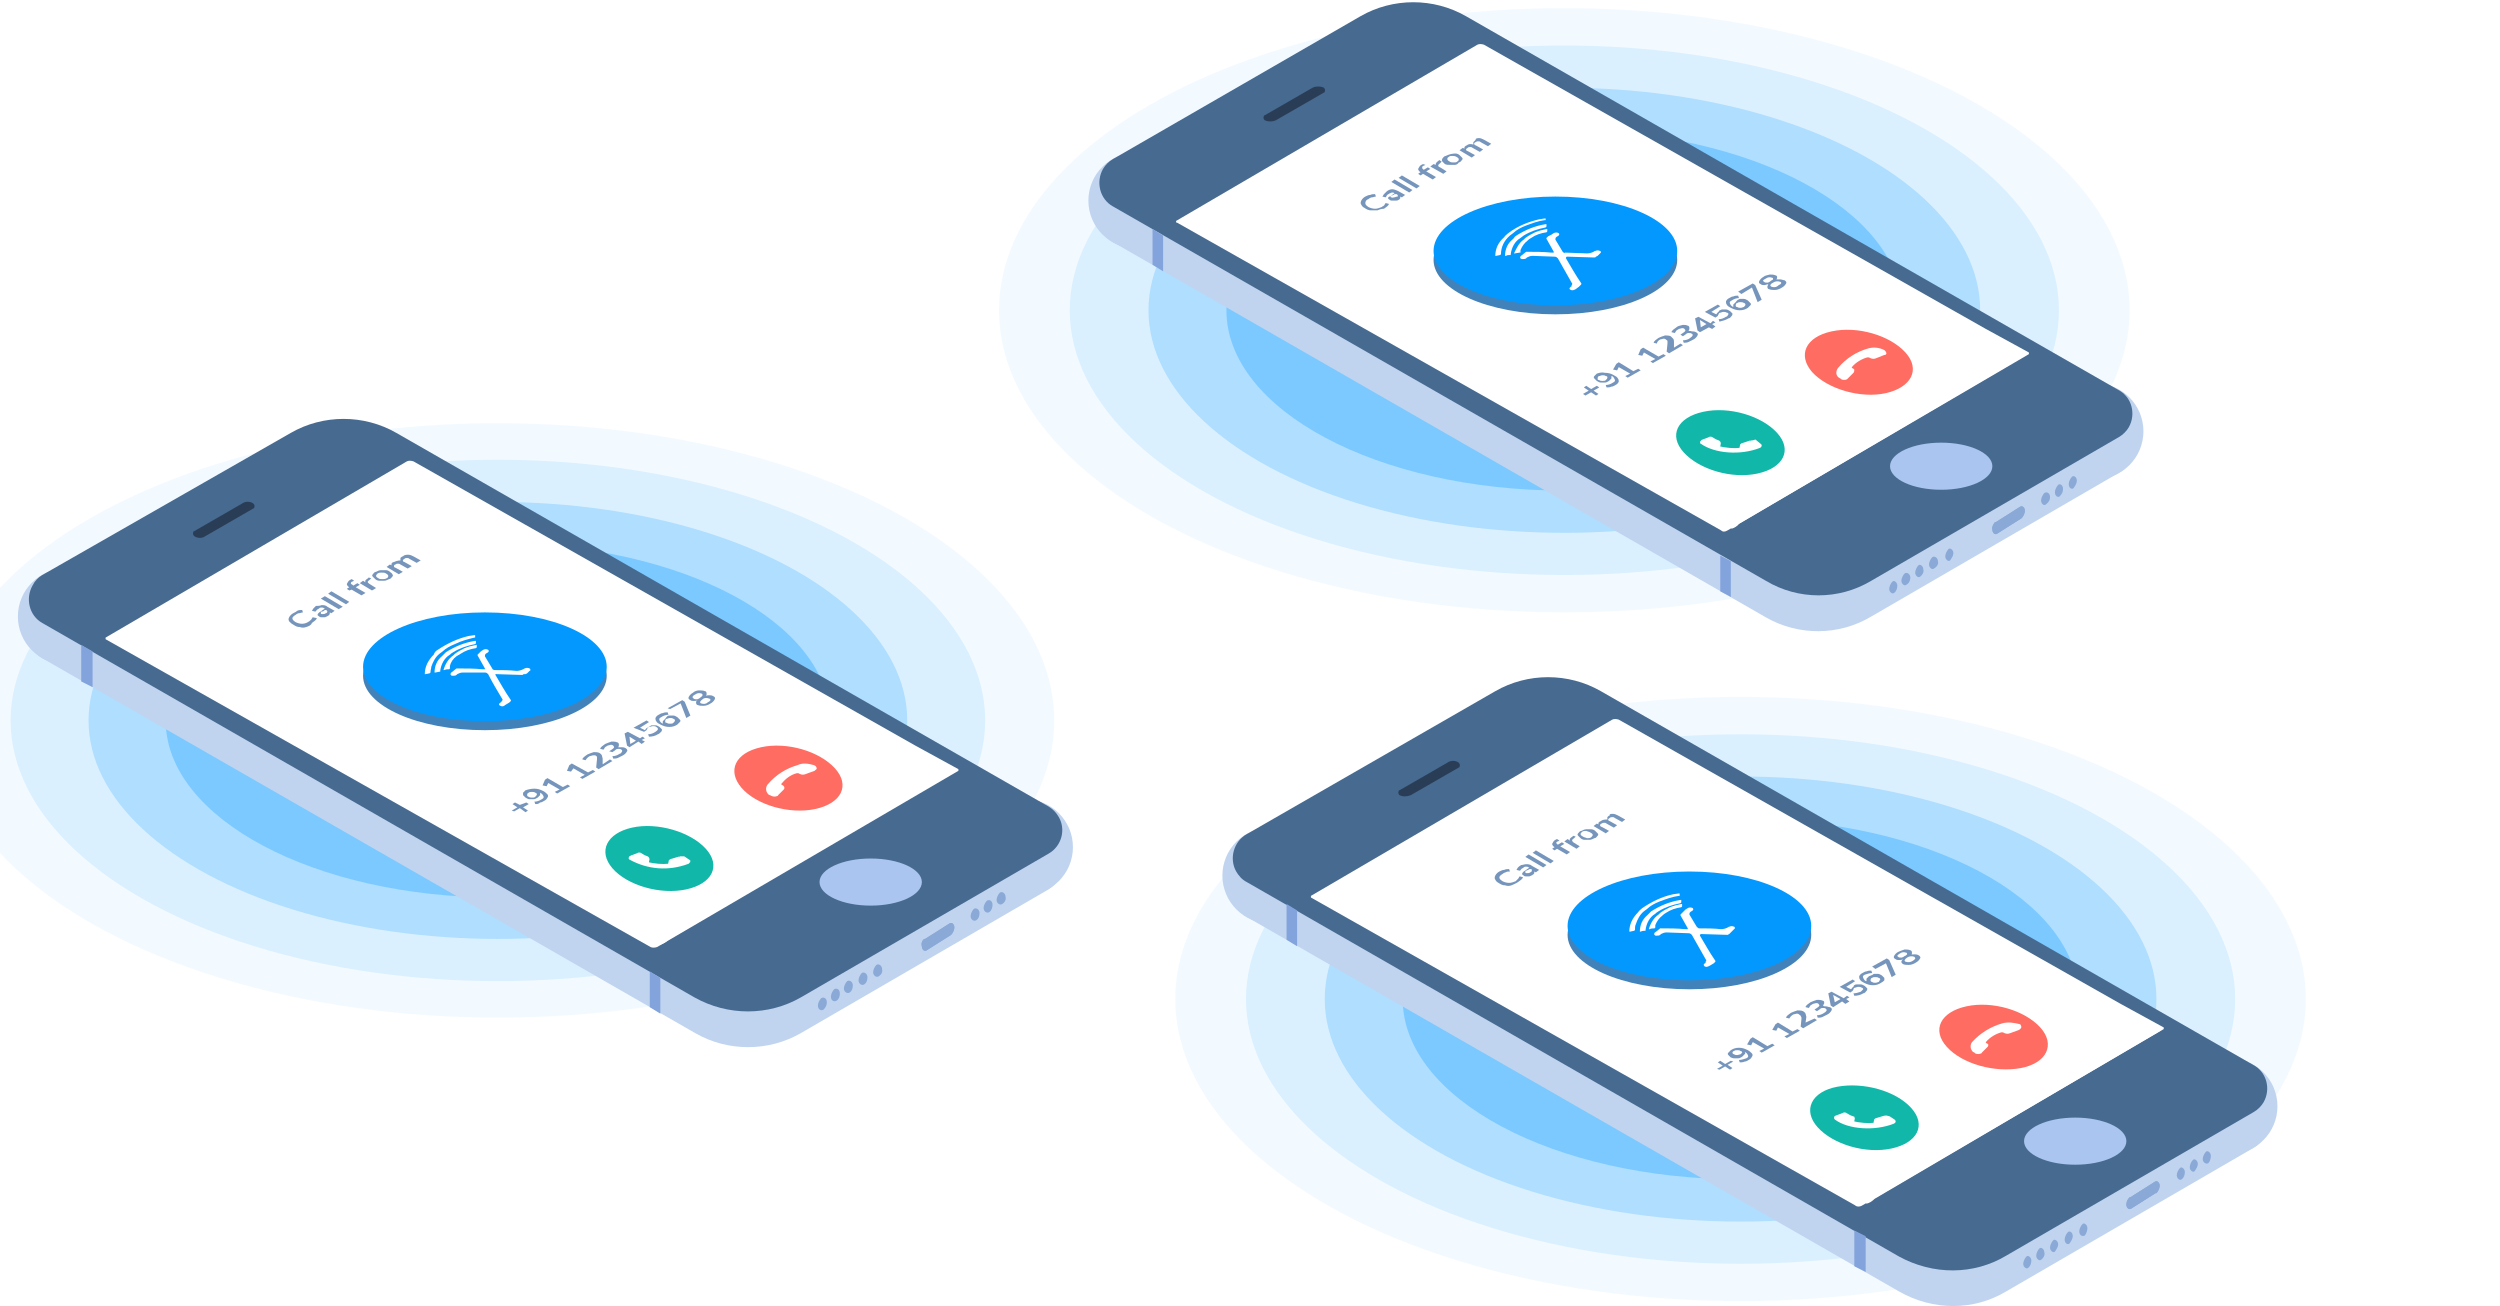 <?xml version="1.0" encoding="UTF-8"?> <!-- Generator: Adobe Illustrator 22.0.1, SVG Export Plug-In . SVG Version: 6.00 Build 0) --> <svg xmlns="http://www.w3.org/2000/svg" xmlns:xlink="http://www.w3.org/1999/xlink" version="1.1" id="Layer_1" x="0px" y="0px" viewBox="0 0 307.8 160.8" style="enable-background:new 0 0 307.8 160.8;" xml:space="preserve"> <style type="text/css"> .st0{opacity:5.000000e-02;fill:#0298FE;enable-background:new ;} .st1{opacity:0.1;fill:#0298FE;enable-background:new ;} .st2{opacity:0.2;fill:#0298FE;enable-background:new ;} .st3{opacity:0.3;fill:#0298FE;enable-background:new ;} .st4{opacity:0.49;} .st5{fill:#0298FE;} .st6{fill:#C0D4EF;} .st7{fill:#476A91;} .st8{clip-path:url(#SVGID_2_);} .st9{fill:#8AA9D6;} .st10{fill:#83A3DC;} .st11{fill:#AAC5EF;} .st12{clip-path:url(#SVGID_22_);} .st13{fill:#2A3D56;} .st14{fill:#FFFFFF;} .st15{fill:#EA7AC8;} .st16{fill:#4182BA;} .st17{fill:#7595BC;} .st18{fill:#11B7A9;} .st19{fill:#FF6C62;} .st20{fill:#FFFFFF;stroke:#FFFFFF;stroke-width:0.33;stroke-miterlimit:10;} .st21{clip-path:url(#SVGID_24_);} .st22{clip-path:url(#SVGID_44_);} .st23{clip-path:url(#SVGID_46_);} .st24{clip-path:url(#SVGID_66_);} </style> <title>Asset 1</title> <g> <ellipse class="st0" cx="214.3" cy="123" rx="69.6" ry="37.2"></ellipse> <ellipse class="st1" cx="214.3" cy="123" rx="60.9" ry="32.6"></ellipse> <ellipse class="st2" cx="214.3" cy="123" rx="51.2" ry="27.4"></ellipse> <ellipse class="st3" cx="214.3" cy="123" rx="41.6" ry="22.2"></ellipse> </g> <g> <ellipse class="st0" cx="192.6" cy="38.2" rx="69.6" ry="37.2"></ellipse> <ellipse class="st1" cx="192.6" cy="38.2" rx="60.9" ry="32.6"></ellipse> <ellipse class="st2" cx="192.6" cy="38.2" rx="51.2" ry="27.4"></ellipse> <ellipse class="st3" cx="192.6" cy="38.2" rx="41.6" ry="22.2"></ellipse> </g> <g id="Layer_2_1_"> <g id="Layer_1-2"> <g> <ellipse class="st0" cx="61.3" cy="88.7" rx="68.5" ry="36.6"></ellipse> <ellipse class="st1" cx="61.3" cy="88.7" rx="60" ry="32.1"></ellipse> <ellipse class="st2" cx="61.3" cy="88.7" rx="50.4" ry="26.9"></ellipse> <ellipse class="st3" cx="61.3" cy="88.7" rx="40.9" ry="21.8"></ellipse> </g> <g class="st4"> <path class="st5" d="M184.7,125.5c0,8,15,14.6,33.4,14.6s33.4-6.6,33.4-14.6s-15-14.6-33.4-14.6S184.7,117.5,184.7,125.5 L184.7,125.5z"></path> </g> <path class="st6" d="M247,159l30.5-17.7c0.5-0.3,0.9-0.7,1.2-1.2c0.9-1.6,0.4-3.7-1.3-4.6l-80.3-46c-4-2.3-9-2.3-13,0l-30.6,17.6 c-1.6,0.9-2.2,3-1.2,4.6c0.3,0.5,0.7,0.9,1.2,1.2l80.3,46.1C238,161.4,243,161.4,247,159z"></path> <circle class="st6" cx="156.4" cy="107.8" r="5.9"></circle> <circle class="st6" cx="274.5" cy="136.2" r="5.9"></circle> <path class="st7" d="M247,154.6l30.5-17.7c0.5-0.3,0.9-0.7,1.2-1.2c0.9-1.6,0.4-3.7-1.3-4.6l-80.3-46c-4-2.3-9-2.3-13,0 l-30.6,17.6c-1.6,0.9-2.2,3-1.3,4.6c0.3,0.5,0.7,1,1.3,1.3l80.3,46.1C238,157,243,157,247,154.6z"></path> <g> <defs> <path id="SVGID_1_" d="M246.8,154l30.1-17.5c0.5-0.3,0.9-0.7,1.2-1.2c0.9-1.6,0.4-3.6-1.2-4.6L197.1,85c-4-2.3-8.9-2.3-12.9,0 L154,102.4c-0.5,0.3-0.9,0.7-1.2,1.2c-0.9,1.6-0.4,3.6,1.2,4.6l79.8,45.8C237.9,156.3,242.8,156.3,246.8,154z"></path> </defs> <clipPath id="SVGID_2_"> <use xlink:href="#SVGID_1_" style="overflow:visible;"></use> </clipPath> <g class="st8"> <image style="overflow:visible;enable-background:new ;" width="127" height="73" transform="matrix(1 0 0 1 151.91 83)"> </image> </g> </g> <path class="st9" d="M272.2,142.3L272.2,142.3c0-0.4-0.4-0.7-0.6-0.5l0,0c-0.2,0.2-0.4,0.6-0.4,0.9l0,0c0,0.4,0.4,0.7,0.7,0.5l0,0 C272.1,143,272.2,142.6,272.2,142.3z"></path> <g> <defs> <path id="SVGID_3_" d="M271.2,142.7c0,0.2,0.1,0.4,0.3,0.5c0,0,0,0,0.1,0c0.2-0.2,0.4-0.6,0.4-0.9c0-0.2-0.1-0.4-0.3-0.5 c0,0,0,0-0.1,0l0,0C271.3,142,271.2,142.4,271.2,142.7z"></path> </defs> <clipPath id="SVGID_4_"> <use xlink:href="#SVGID_3_" style="overflow:visible;"></use> </clipPath> </g> <path class="st9" d="M270.6,143.3L270.6,143.3c0-0.4-0.4-0.7-0.6-0.5l0,0c-0.2,0.2-0.4,0.6-0.4,0.9l0,0c0,0.4,0.4,0.7,0.6,0.5l0,0 C270.4,143.9,270.6,143.6,270.6,143.3z"></path> <g> <defs> <path id="SVGID_5_" d="M269.5,143.7c0,0.2,0.1,0.4,0.3,0.5c0,0,0,0,0.1,0c0.2-0.2,0.4-0.6,0.4-0.9c0-0.2-0.1-0.4-0.3-0.5 c0,0,0,0-0.1,0l0,0C269.7,143,269.5,143.4,269.5,143.7z"></path> </defs> <clipPath id="SVGID_6_"> <use xlink:href="#SVGID_5_" style="overflow:visible;"></use> </clipPath> </g> <path class="st9" d="M269,144.3L269,144.3c0-0.4-0.4-0.7-0.6-0.5l0,0c-0.2,0.2-0.4,0.6-0.4,0.9l0,0c0,0.4,0.4,0.7,0.6,0.5l0,0 C268.9,145,269,144.6,269,144.3z"></path> <g> <defs> <path id="SVGID_7_" d="M267.9,144.7c0,0.2,0.1,0.4,0.3,0.5c0,0,0,0,0.1,0c0.2-0.2,0.4-0.6,0.4-0.9c0-0.2-0.1-0.4-0.3-0.5 c0,0,0,0-0.1,0l0,0C268.1,144,267.9,144.4,267.9,144.7z"></path> </defs> <clipPath id="SVGID_8_"> <use xlink:href="#SVGID_7_" style="overflow:visible;"></use> </clipPath> </g> <path class="st9" d="M261.8,148.3c0,0.4,0.3,0.7,0.6,0.5l0,0l3-1.9l0,0h0.1c0.2-0.2,0.4-0.6,0.4-0.9c0-0.4-0.3-0.7-0.6-0.5l0,0 l-3,1.9l0,0h-0.1C261.9,147.7,261.8,148,261.8,148.3z"></path> <path class="st9" d="M261.8,148.3c0,0.4,0.3,0.7,0.6,0.5l0,0l3-1.9l0,0h0.1c0.2-0.2,0.4-0.6,0.4-0.9c0-0.4-0.3-0.7-0.6-0.5l0,0 l-3,1.9l0,0h-0.1C261.9,147.7,261.8,148,261.8,148.3z"></path> <g> <defs> <path id="SVGID_9_" d="M261.9,148.7c0,0,0.1,0,0.1,0l0,0l3-1.9l0,0c0,0,0,0,0,0c0.2-0.2,0.4-0.6,0.4-0.9c0-0.1,0-0.3-0.1-0.4 c0,0-0.1,0-0.1,0l0,0l-3,1.9l0,0h-0.1c-0.2,0.2-0.4,0.6-0.4,0.9C261.8,148.5,261.8,148.6,261.9,148.7z"></path> </defs> <clipPath id="SVGID_10_"> <use xlink:href="#SVGID_9_" style="overflow:visible;"></use> </clipPath> </g> <path class="st9" d="M257,151.2L257,151.2c0-0.4-0.4-0.7-0.6-0.5l0,0c-0.2,0.2-0.4,0.6-0.4,0.9l0,0c0,0.5,0.4,0.7,0.7,0.5l0,0 C256.9,151.8,257,151.5,257,151.2z"></path> <g> <defs> <path id="SVGID_11_" d="M256,151.6c0,0.2,0.1,0.4,0.3,0.5h0.1c0.2-0.2,0.4-0.6,0.4-0.9c0-0.2-0.1-0.4-0.3-0.5c0,0,0,0-0.1,0l0,0 C256.1,150.9,256,151.3,256,151.6z"></path> </defs> <clipPath id="SVGID_12_"> <use xlink:href="#SVGID_11_" style="overflow:visible;"></use> </clipPath> </g> <path class="st9" d="M255.2,152.2L255.2,152.2c0-0.5-0.4-0.7-0.6-0.5l0,0c-0.2,0.2-0.4,0.6-0.4,0.9l0,0c0,0.5,0.4,0.7,0.6,0.5l0,0 C255,152.8,255.2,152.5,255.2,152.2z"></path> <g> <defs> <path id="SVGID_13_" d="M254.1,152.6c0,0.2,0.1,0.4,0.3,0.5c0,0,0,0,0.1,0c0.2-0.2,0.4-0.6,0.4-0.9c0-0.2-0.1-0.4-0.3-0.5 c0,0-0.1,0-0.1,0l0,0C254.3,152,254.1,152.3,254.1,152.6z"></path> </defs> <clipPath id="SVGID_14_"> <use xlink:href="#SVGID_13_" style="overflow:visible;"></use> </clipPath> </g> <path class="st9" d="M253.4,153.2L253.4,153.2c0-0.4-0.4-0.7-0.6-0.5l0,0c-0.2,0.2-0.4,0.6-0.4,0.9l0,0c0,0.4,0.4,0.7,0.6,0.5l0,0 C253.2,153.8,253.4,153.5,253.4,153.2z"></path> <g> <defs> <path id="SVGID_15_" d="M252.4,153.6c0,0.2,0.1,0.4,0.3,0.5c0,0,0.1,0,0.1,0c0.2-0.2,0.4-0.6,0.4-0.9c0-0.2-0.1-0.4-0.3-0.5 h-0.1l0,0C252.5,153,252.3,153.3,252.4,153.6z"></path> </defs> <clipPath id="SVGID_16_"> <use xlink:href="#SVGID_15_" style="overflow:visible;"></use> </clipPath> </g> <path class="st9" d="M251.7,154.2L251.7,154.2c0-0.4-0.4-0.7-0.6-0.5l0,0c-0.2,0.2-0.4,0.6-0.4,0.9l0,0c0,0.4,0.4,0.7,0.6,0.5l0,0 C251.6,154.9,251.8,154.5,251.7,154.2z"></path> <g> <defs> <path id="SVGID_17_" d="M250.7,154.6c0,0.2,0.1,0.4,0.3,0.5c0,0,0.1,0,0.1,0c0.2-0.2,0.4-0.6,0.4-0.9c0-0.2-0.1-0.4-0.3-0.5 c0,0,0,0-0.1,0l0,0C250.8,154,250.7,154.3,250.7,154.6z"></path> </defs> <clipPath id="SVGID_18_"> <use xlink:href="#SVGID_17_" style="overflow:visible;"></use> </clipPath> </g> <path class="st9" d="M250.1,155.2L250.1,155.2c0-0.4-0.4-0.7-0.6-0.5l0,0c-0.2,0.2-0.4,0.6-0.4,0.9l0,0c0,0.4,0.4,0.7,0.6,0.5l0,0 C250,155.9,250.1,155.5,250.1,155.2z"></path> <g> <defs> <path id="SVGID_19_" d="M249.1,155.6c0,0.2,0.1,0.4,0.3,0.5c0,0,0,0,0.1,0c0.2-0.2,0.4-0.6,0.4-0.9c0-0.2-0.1-0.4-0.3-0.5 c0,0-0.1,0-0.1,0l0,0C249.2,155,249.1,155.3,249.1,155.6z"></path> </defs> <clipPath id="SVGID_20_"> <use xlink:href="#SVGID_19_" style="overflow:visible;"></use> </clipPath> </g> <polygon class="st10" points="228.3,151.5 229.7,152.2 229.7,156.6 228.3,155.9 "></polygon> <polygon class="st10" points="158.4,111.3 159.7,112.1 159.7,116.5 158.4,115.7 "></polygon> <ellipse class="st11" cx="255.5" cy="140.5" rx="6.3" ry="2.9"></ellipse> <g> <defs> <ellipse id="SVGID_21_" cx="255.5" cy="140.5" rx="5.7" ry="2.6"></ellipse> </defs> <clipPath id="SVGID_22_"> <use xlink:href="#SVGID_21_" style="overflow:visible;"></use> </clipPath> <g class="st12"> <image style="overflow:visible;enable-background:new ;" width="13" height="7" transform="matrix(1 0 0 1 248.91 137)"> </image> </g> </g> <path class="st13" d="M173.7,97.9l5.9-3.4c0.1,0,0.1-0.1,0.1-0.1c0.1-0.2,0-0.4-0.1-0.5l0,0c-0.4-0.3-1-0.3-1.4,0l-5.9,3.4 c-0.1,0-0.1,0.1-0.1,0.1c-0.1,0.2,0,0.4,0.1,0.5c0,0,0,0,0,0l0,0C172.7,98.1,173.2,98.1,173.7,97.9z"></path> <path class="st14" d="M228.4,148.4l-67-37.9l0,0c0-0.1,0-0.1,0-0.2l37.1-21.7c0.2-0.1,0.5-0.1,0.8,0l61.8,35c0,0,5.3,2.9,5.3,2.9 c0,0.1,0,0.2,0,0.2l-37.1,21.7C229,148.6,228.6,148.6,228.4,148.4z"></path> <path class="st14" d="M265.7,126.5l-66.7-37.1H199c-0.1,0-0.2,0-0.3,0l-34.4,21c-0.2,0.1-0.2,0.3,0.1,0.4l64.9,36.7 c0,0,0.5,0.7,0.5,0.7c0.4-0.1,0.7-0.3,1-0.6l35.2-20.7C266,126.8,266,126.6,265.7,126.5z"></path> <path class="st15" d="M231.3,121.2L231.3,121.2C231.3,121.2,231.2,121.2,231.3,121.2z"></path> <g id="Fill-6-2"> <path class="st14" d="M247.7,128.1c-0.1,0.1,0,0.1,0.1,0.2l0.8,0.3c0.1,0.1,0.2,0.1,0.3,0c1.2-1.2,0.5-2.9-1.5-3.8 c-0.1-0.1-0.2-0.1-0.4,0l-0.4,0.4c-0.1,0.1,0,0.2,0.1,0.2c0.3,0.1,0.5,0.3,0.7,0.4c0.1,0,0.2,0.1,0.3,0.1l0.8-0.1 c0.4,0.4,0.6,0.9,0.6,1.5h-0.8c-0.1,0-0.2,0.1-0.2,0.1C247.9,127.7,247.8,127.9,247.7,128.1"></path> <path class="st14" d="M248.5,128.7l-0.8-0.4c-0.1,0-0.2-0.1-0.2-0.2c0-0.1,0-0.1,0.1-0.2l0,0c0.1-0.1,0.2-0.3,0.3-0.5 c0-0.1,0.1-0.1,0.3-0.2l0.7-0.1c0-0.5-0.2-0.9-0.5-1.3l-0.7,0.1c-0.1,0-0.2,0-0.3-0.1c-0.2-0.2-0.4-0.3-0.7-0.4 c-0.1,0-0.1-0.1-0.2-0.2c0-0.1,0-0.1,0.1-0.2l0.4-0.4c0.1-0.1,0.3-0.1,0.4,0c1,0.4,1.8,1.2,2.1,2.3c0.1,0.6-0.1,1.3-0.6,1.7 c-0.1,0.1-0.2,0.1-0.3,0.1C248.6,128.8,248.5,128.8,248.5,128.7z M247.1,124.9l-0.5,0.4c0,0,0,0,0.1,0.1c0.3,0.1,0.5,0.3,0.7,0.4 c0.1,0,0.1,0,0.2,0l0.8-0.1l0,0c0.4,0.4,0.6,1,0.6,1.6v0.1l-0.8,0.1h-0.1l0,0c-0.1,0.2-0.2,0.4-0.4,0.5l-0.1-0.1l0.1,0.1 c0,0,0,0,0.1,0.1l0.8,0.3c0.1,0,0.2,0,0.2,0c0.4-0.4,0.6-1,0.6-1.5c-0.3-1-1-1.8-2-2.1c0,0-0.1,0-0.1,0 C247.2,124.8,247.1,124.9,247.1,124.9z"></path> </g> <path class="st14" d="M231.5,136.5l0.2,0.1c0.2,0.1,0.5,0.1,0.7,0l0.1-0.1l0.6-0.6c0.1-0.1,0.1-0.3-0.1-0.4l-0.2-0.1 c-0.1,0-0.1-0.1,0-0.1c0.4-0.5,1.1-0.9,1.7-1l0,0c0.1,0,0.1,0,0.2,0l0.2,0.1l0.1,0.1c0.2,0.1,0.4,0.1,0.6,0l1-0.3h0.1 c0.2-0.1,0.2-0.3,0-0.4l-0.2-0.1l-0.2-0.1c-0.6-0.2-1.3-0.2-1.9-0.1c-1.3,0.2-2.5,0.9-3.4,1.9 C230.8,135.8,230.9,136.2,231.5,136.5z"></path> <ellipse class="st16" cx="208" cy="115.1" rx="15" ry="6.7"></ellipse> <ellipse class="st5" cx="208" cy="114" rx="15" ry="6.7"></ellipse> <path class="st15" d="M219.7,127.7L219.7,127.7L219.7,127.7z"></path> <path class="st17" d="M186.1,109c-0.3,0.1-0.5,0.1-0.8,0c-0.3,0-0.5-0.1-0.8-0.3c-0.2-0.1-0.3-0.2-0.4-0.4c-0.1-0.1-0.1-0.3,0-0.5 c0.1-0.2,0.3-0.4,0.5-0.5c0.2-0.1,0.4-0.2,0.6-0.2c0.2-0.1,0.4-0.1,0.6-0.1l0.1,0.3c-0.2,0-0.4,0-0.5,0.1c-0.1,0-0.3,0.1-0.4,0.2 c-0.2,0.1-0.4,0.3-0.4,0.4c0,0.2,0.1,0.3,0.4,0.5c0.2,0.1,0.5,0.2,0.8,0.2c0.3,0,0.5-0.1,0.8-0.2c0.1-0.1,0.2-0.2,0.3-0.3 c0.1-0.1,0.1-0.2,0.2-0.3l0.4,0.1c0,0.1-0.1,0.2-0.2,0.3c-0.1,0.1-0.3,0.2-0.4,0.3C186.6,108.8,186.3,108.9,186.1,109z"></path> <path class="st17" d="M187.9,106.4c0.2,0,0.5,0,0.7,0.2l0.9,0.5l-0.4,0.3l-0.2-0.1c0,0.1,0,0.2,0,0.2c-0.1,0.1-0.1,0.2-0.2,0.2 c-0.1,0.1-0.2,0.1-0.4,0.2c-0.1,0-0.3,0-0.4,0c-0.1,0-0.2,0-0.3-0.1c-0.1-0.1-0.2-0.1-0.2-0.2c0-0.1,0.1-0.2,0.2-0.3 c0.2-0.1,0.4-0.3,0.6-0.4l0.1-0.1h-0.1c-0.1-0.1-0.2-0.1-0.3-0.1c-0.1,0-0.2,0-0.3,0.1c-0.1,0.1-0.2,0.1-0.3,0.2 c-0.1,0.1-0.1,0.2-0.2,0.2l-0.4-0.1c0.1-0.1,0.1-0.2,0.2-0.3c0.1-0.1,0.2-0.2,0.4-0.3C187.5,106.5,187.7,106.4,187.9,106.4z M188.6,107.2c0-0.1,0-0.2-0.1-0.2h-0.1h-0.1c-0.1,0.1-0.2,0.1-0.4,0.2c-0.1,0-0.1,0.1-0.1,0.2c0,0,0,0.1,0.1,0.1 c0.1,0,0.2,0,0.2,0c0.1,0,0.2,0,0.3-0.1C188.5,107.4,188.6,107.3,188.6,107.2L188.6,107.2z"></path> <path class="st17" d="M190,106.8l-2.2-1.3l0.4-0.3l2.2,1.3L190,106.8z"></path> <path class="st17" d="M190.9,106.3l-2.2-1.3l0.4-0.3l2.2,1.3L190.9,106.3z"></path> <path class="st17" d="M191.8,104l0.5-0.3l0.3,0.2l-0.5,0.3l1.2,0.7l-0.4,0.3l-1.2-0.7l-0.3,0.2l-0.3-0.2l0.3-0.2 c-0.2-0.1-0.3-0.3-0.3-0.4c0.1-0.2,0.2-0.4,0.4-0.5l0.2-0.1l0.3,0.2l-0.2,0.1c-0.1,0-0.2,0.1-0.2,0.2 C191.6,103.8,191.7,103.9,191.8,104L191.8,104z"></path> <path class="st17" d="M194,103l-0.2,0.2c-0.3,0.2-0.3,0.3-0.1,0.5l0.8,0.5l-0.4,0.3l-1.5-0.9l0.4-0.3l0.3,0.2 c-0.1-0.2,0-0.3,0.3-0.5l0.1-0.1L194,103z"></path> <path class="st17" d="M195.7,103.4c-0.2,0-0.4,0-0.6,0c-0.2,0-0.4-0.1-0.5-0.2c-0.1-0.1-0.2-0.2-0.3-0.3c-0.1-0.1-0.1-0.2,0-0.3 c0.1-0.1,0.2-0.3,0.4-0.3c0.2-0.1,0.4-0.2,0.6-0.2c0.2,0,0.4,0,0.6,0c0.2,0,0.4,0.1,0.5,0.2c0.1,0.1,0.2,0.2,0.3,0.3 c0.1,0.1,0.1,0.2,0,0.3c-0.1,0.1-0.2,0.3-0.4,0.3C196.1,103.3,195.9,103.4,195.7,103.4z M196.1,102.8c0-0.1-0.1-0.2-0.3-0.3 c-0.1-0.1-0.3-0.1-0.5-0.2c-0.2,0-0.3,0-0.5,0.1c-0.1,0.1-0.2,0.2-0.2,0.3s0.1,0.2,0.3,0.3c0.1,0.1,0.3,0.1,0.5,0.2 c0.2,0,0.3,0,0.5-0.1C196.1,102.9,196.1,102.8,196.1,102.8z"></path> <path class="st17" d="M198.6,100.2c0.2,0,0.4,0.1,0.6,0.2l0.9,0.5l-0.4,0.3l-0.9-0.5c-0.1-0.1-0.2-0.1-0.3-0.1 c-0.1,0-0.2,0-0.3,0.1c-0.1,0.1-0.2,0.1-0.2,0.2c0,0.1,0.1,0.2,0.2,0.2l0.9,0.5l-0.4,0.3l-0.9-0.5c-0.1-0.1-0.2-0.1-0.3-0.1 c-0.1,0-0.2,0-0.3,0.1c-0.1,0-0.2,0.1-0.2,0.2c0,0.1,0.1,0.2,0.2,0.2l0.9,0.5l-0.4,0.3l-1.5-0.9l0.4-0.3l0.2,0.1 c0-0.1,0-0.2,0-0.2c0.1-0.1,0.2-0.2,0.3-0.2c0.2-0.2,0.5-0.2,0.8-0.2c0-0.1,0-0.2,0-0.3c0.1-0.1,0.2-0.2,0.3-0.2 C198.1,100.2,198.4,100.2,198.6,100.2z"></path> <path class="st17" d="M213.1,130.6l0.3,0.1l-0.7,0.4l0.6,0.4l-0.3,0.2l-0.6-0.4l-0.7,0.4l-0.3-0.1l0.7-0.4l-0.6-0.4l0.3-0.2 l0.6,0.4L213.1,130.6z"></path> <path class="st17" d="M214.1,129c0.4,0,0.7,0.1,1.1,0.3c0.2,0.1,0.4,0.3,0.5,0.4c0.1,0.1,0.1,0.3,0,0.4c-0.1,0.2-0.2,0.3-0.4,0.4 c-0.2,0.1-0.3,0.2-0.5,0.2c-0.2,0.1-0.4,0.1-0.6,0.1l-0.1-0.3c0.3,0,0.6-0.1,0.9-0.2c0.2-0.1,0.3-0.2,0.2-0.4 c-0.1-0.2-0.2-0.3-0.4-0.4c0.1,0.1,0.1,0.2,0,0.3c-0.1,0.1-0.2,0.2-0.3,0.3c-0.2,0.1-0.3,0.2-0.5,0.2c-0.2,0-0.4,0-0.5,0 c-0.2,0-0.3-0.1-0.4-0.1c-0.1-0.1-0.2-0.2-0.3-0.3c-0.1-0.1-0.1-0.2,0-0.3c0.1-0.1,0.2-0.2,0.3-0.3 C213.4,129.1,213.7,129,214.1,129z M214.5,129.6c0-0.1-0.1-0.2-0.2-0.2c-0.1-0.1-0.3-0.1-0.4-0.1c-0.2,0-0.3,0-0.4,0.1 c-0.1,0-0.2,0.1-0.2,0.2c0,0.1,0.1,0.2,0.2,0.2c0.1,0.1,0.3,0.1,0.4,0.1c0.1,0,0.3-0.1,0.4-0.1 C214.3,129.8,214.4,129.7,214.5,129.6L214.5,129.6z"></path> <path class="st17" d="M217.6,128.8l0.6-0.3l0.3,0.2l-1.6,0.9l-0.3-0.2l0.6-0.3l-1.4-0.8l-0.2,0.4l-0.5-0.1l0.4-0.7l0.3-0.2 L217.6,128.8z"></path> <path class="st17" d="M220.7,127l0.6-0.3l0.3,0.2l-1.6,0.9l-0.3-0.2l0.6-0.3l-1.4-0.8l-0.2,0.4l-0.5-0.1l0.4-0.7l0.3-0.2 L220.7,127z"></path> <path class="st17" d="M223.4,125.4l0.3,0.2l-1.7,1l-0.3-0.2l0.1-1c0-0.1,0-0.2-0.1-0.3c0-0.1-0.1-0.1-0.2-0.2 c-0.1-0.1-0.2-0.1-0.3-0.1c-0.1,0-0.3,0.1-0.4,0.1c-0.2,0.1-0.4,0.3-0.5,0.5l-0.4-0.1c0-0.1,0.1-0.2,0.2-0.3 c0.1-0.1,0.3-0.2,0.4-0.3c0.2-0.1,0.5-0.2,0.8-0.3c0.2,0,0.5,0,0.7,0.1c0.1,0.1,0.2,0.1,0.3,0.3c0,0.1,0.1,0.3,0.1,0.4l-0.1,0.7 L223.4,125.4z"></path> <path class="st17" d="M224.8,123.9c0.2,0,0.3,0.1,0.5,0.1c0.2,0.1,0.3,0.2,0.2,0.4c-0.1,0.2-0.3,0.4-0.5,0.5 c-0.2,0.1-0.4,0.2-0.6,0.3c-0.2,0.1-0.4,0.1-0.6,0.1l-0.1-0.3c0.3,0,0.6-0.1,0.9-0.3c0.1-0.1,0.2-0.1,0.3-0.3c0-0.1,0-0.1-0.1-0.2 c-0.1-0.1-0.2-0.1-0.4-0.1c-0.2,0-0.3,0.1-0.4,0.2l-0.3,0.2l-0.3-0.2l0.3-0.2c0.3-0.2,0.4-0.3,0.2-0.5c-0.1-0.1-0.2-0.1-0.3-0.1 c-0.1,0-0.3,0.1-0.4,0.1c-0.1,0.1-0.2,0.1-0.3,0.2c-0.1,0.1-0.1,0.2-0.2,0.3l-0.4-0.1c0-0.1,0.1-0.2,0.2-0.3 c0.1-0.1,0.3-0.2,0.4-0.3c0.2-0.1,0.5-0.2,0.8-0.3c0.2,0,0.5,0,0.7,0.1c0.1,0,0.2,0.1,0.2,0.2c0,0.1,0,0.2-0.1,0.3 C224.4,123.9,224.6,123.9,224.8,123.9z"></path> <path class="st17" d="M227.4,122.6l0.3,0.2l-0.4,0.2l0.4,0.3l-0.5,0.3l-0.4-0.3l-1.1,0.7l-0.3-0.2l-0.3-1.5l0.4-0.2l1.5,0.8 L227.4,122.6z M225.9,123.4l0.7-0.4l-0.9-0.5L225.9,123.4z"></path> <path class="st17" d="M228.6,121.2c0.2,0,0.4,0,0.5,0c0.2,0,0.3,0.1,0.5,0.2c0.1,0.1,0.2,0.2,0.3,0.3c0,0.1,0,0.2-0.1,0.3 c-0.1,0.1-0.2,0.3-0.4,0.3c-0.3,0.2-0.7,0.3-1.1,0.3l-0.1-0.3c0.3,0,0.6-0.1,0.9-0.2c0.1-0.1,0.2-0.2,0.3-0.3 c0-0.1-0.1-0.2-0.2-0.2c-0.1-0.1-0.3-0.1-0.4-0.1c-0.2,0-0.3,0.1-0.4,0.1c-0.1,0-0.2,0.1-0.2,0.2c0,0.1-0.1,0.1-0.1,0.2l-0.3,0.2 l-1.3-0.7l1.6-0.9l0.3,0.2l-1.1,0.7l0.6,0.3c0.1-0.1,0.2-0.3,0.3-0.3C228.2,121.3,228.4,121.2,228.6,121.2z"></path> <path class="st17" d="M230.7,119.9c0.2,0,0.4,0,0.5,0c0.2,0,0.3,0.1,0.5,0.2c0.1,0.1,0.2,0.2,0.3,0.3c0,0.1,0,0.2,0,0.3 c-0.1,0.1-0.2,0.2-0.4,0.3c-0.3,0.2-0.6,0.3-1,0.3c-0.4,0-0.7-0.1-1.1-0.3c-0.2-0.1-0.4-0.2-0.5-0.4c-0.1-0.1-0.1-0.3-0.1-0.4 c0.1-0.2,0.2-0.3,0.4-0.4c0.2-0.1,0.3-0.2,0.5-0.2c0.2-0.1,0.4-0.1,0.6-0.1l0.1,0.3c-0.3,0-0.6,0.1-0.9,0.2 c-0.2,0.1-0.3,0.2-0.2,0.4c0.1,0.2,0.2,0.4,0.4,0.4c0-0.1,0-0.2,0-0.3c0.1-0.1,0.2-0.2,0.3-0.3C230.4,120.1,230.6,120,230.7,119.9 z M231.5,120.6c0-0.1-0.1-0.2-0.2-0.2c-0.1-0.1-0.3-0.1-0.4-0.1c-0.2,0-0.3,0-0.4,0.1c-0.1,0-0.2,0.1-0.2,0.3 c0,0.1,0.1,0.2,0.2,0.2c0.1,0.1,0.3,0.1,0.4,0.1c0.2,0,0.3-0.1,0.4-0.1C231.4,120.8,231.4,120.7,231.5,120.6z"></path> <path class="st17" d="M230.5,119l1.8-1l0.3,0.2l0.8,1.8l-0.5,0.3l-0.7-1.7l-1.3,0.7L230.5,119z"></path> <path class="st17" d="M235.7,117.5c0.2,0,0.3,0,0.5,0.1c0.2,0.1,0.3,0.3,0.2,0.4c-0.1,0.2-0.3,0.4-0.5,0.5 c-0.3,0.2-0.6,0.3-0.9,0.3c-0.2,0-0.5,0-0.7-0.1c-0.1-0.1-0.2-0.1-0.2-0.3c0-0.1,0.1-0.2,0.2-0.3c-0.2,0.1-0.3,0.1-0.5,0.1 c-0.1,0-0.3,0-0.4-0.1c-0.2-0.1-0.3-0.2-0.2-0.4c0.1-0.2,0.3-0.4,0.5-0.5c0.2-0.1,0.5-0.2,0.8-0.3c0.2,0,0.5,0,0.7,0.1 c0.1,0,0.2,0.1,0.2,0.3c0,0.1,0,0.2-0.1,0.3C235.3,117.5,235.5,117.5,235.7,117.5z M235.7,117.8c-0.3-0.1-0.6-0.1-0.9,0.1 c-0.3,0.2-0.4,0.4-0.2,0.5c0.3,0.1,0.6,0.1,0.9-0.1C235.8,118.1,235.9,118,235.7,117.8z M233.7,117.8c0.1,0.1,0.2,0.1,0.4,0.1 c0.1,0,0.3-0.1,0.4-0.2c0.1,0,0.2-0.1,0.3-0.2c0-0.1,0-0.2-0.1-0.2c-0.3-0.1-0.5-0.1-0.8,0.1C233.6,117.6,233.5,117.7,233.7,117.8 L233.7,117.8z"></path> <path class="st18" d="M223.8,138.8c1.9,2.1,5.9,3.3,9.1,2.6s4.3-2.9,2.4-5s-5.9-3.2-9.1-2.6S221.9,136.7,223.8,138.8z"></path> <path class="st19" d="M239.7,128.9c1.9,2.1,5.9,3.2,9.1,2.6s4.3-2.9,2.4-5c-1.9-2.1-5.9-3.3-9.1-2.6S237.8,126.8,239.7,128.9z"></path> <path id="Fill-6-2-2" class="st20" d="M232.1,137.5c-0.3,0.1-0.7,0.2-1,0.3c-0.1,0-0.2,0.1-0.2,0.1l-0.1,0.5 c-0.9,0.1-1.8,0-2.7-0.2l0.1-0.5c0-0.1,0-0.1-0.1-0.1c-0.3-0.1-0.5-0.2-0.8-0.4c-0.1-0.1-0.3-0.1-0.4,0l-0.8,0.3 c-0.1,0-0.2,0.1-0.1,0.2c1.6,1.2,4.8,1.4,7.1,0.5c0.1-0.1,0.2-0.1,0.1-0.2l-0.6-0.4C232.3,137.5,232.2,137.5,232.1,137.5"></path> <path class="st14" d="M246.5,126c-1.4,0.4-2.7,1.2-3.7,2.3c-0.3,0.4-0.2,0.9,0.1,1.2l0.2,0.1l0.1,0.1c0.2,0.1,0.5,0.1,0.7,0 c0,0,0.1,0,0.1-0.1l0.7-0.7c0.1-0.1,0.1-0.2,0.1-0.3c0,0,0,0,0,0c0,0-0.1-0.1-0.1-0.1l-0.2-0.1c0,0,0-0.1,0-0.1l0,0 c0.5-0.6,1.2-1,1.9-1.2c0.1,0,0.1,0,0.2,0l0.2,0.1c0.2,0.1,0.5,0.1,0.7,0l1.1-0.4l0.1-0.1c0.2-0.1,0.2-0.3,0.1-0.5l-0.1-0.1 C247.9,125.9,247.2,125.8,246.5,126z"></path> <path class="st14" d="M203.3,112.2c1.1-0.7,2.3-1.2,3.6-1.4h0.1c0,0.1,0,0.2,0,0.3l-0.1,0.1c-1,0.2-1.9,0.5-2.7,1 c-0.2,0.1-0.3,0.2-0.4,0.3c-0.7,0.4-1.1,1.2-1.2,2c0,0,0,0,0,0.1c0,0-0.1,0-0.1,0s-0.3,0-0.5,0.1h-0.1c0-0.8,0.3-1.5,0.9-2 l0.2-0.2L203.3,112.2z"></path> <path class="st14" d="M204.2,112.6l0.1-0.1l0.1-0.1c0.4-0.3,0.8-0.5,1.2-0.7c0.5-0.2,0.9-0.3,1.4-0.4h0.1c0,0.1,0,0.2,0,0.3 l-0.1,0.1c-0.7,0.1-1.3,0.3-1.9,0.7c-0.2,0.1-0.3,0.2-0.4,0.3c-0.4,0.3-0.7,0.7-0.9,1.2c0,0.1,0,0.2,0,0.3l-0.1,0.1 c-0.2,0-0.4,0-0.6,0.1h-0.1C203.2,113.7,203.6,113,204.2,112.6z"></path> <path class="st14" d="M202.2,111.8L202.2,111.8c1.2-0.8,2.4-1.4,3.8-1.7l0.7-0.1c0.1,0,0.1,0,0.1,0c0,0.1,0,0.1,0,0.2 c0,0,0,0,0,0.1c0,0-0.1,0-0.1,0c-0.8,0.1-1.6,0.4-2.4,0.7c-0.5,0.2-1.1,0.5-1.5,0.9c-0.1,0.1-0.3,0.2-0.4,0.3 c-0.5,0.4-0.8,1-1,1.6c-0.1,0.2-0.1,0.4-0.1,0.7l-0.1,0.1l-0.5,0.1h-0.1c0-0.9,0.4-1.7,1.1-2.4C201.8,112.1,202,112,202.2,111.8z"></path> <path class="st14" d="M207.5,112c0.1-0.1,0.2-0.1,0.3-0.2c0.2-0.1,0.4-0.1,0.6,0c0.1,0.1,0.1,0.2,0,0.3c-0.1,0.1-0.2,0.1-0.3,0.2 c-0.1,0.1-0.1,0.2-0.1,0.3l0.9,1.5c0.1,0.1,0.2,0.2,0.3,0.2c0.9,0,1.8,0,2.7,0.1c0.3,0,0.6-0.1,0.8-0.2c0,0,0.1-0.1,0.2-0.1 c0.2-0.1,0.4-0.1,0.6,0c0.1,0,0.1,0.1,0.1,0.2c0,0-0.1,0.1-0.1,0.1l-0.1,0.1l-0.2,0.2l-0.2,0.2l-0.1,0.1c-0.1,0-0.1,0.1-0.2,0.1 l-3.2-0.1h-0.1l-0.1,0.1v0.1c0.6,1,1.2,2.1,1.9,3.1c0,0.1,0,0.1,0,0.1l-0.2,0.2l-0.5,0.3c-0.2,0.1-0.4,0.2-0.6,0.1 c-0.1-0.1-0.2-0.2-0.1-0.3l0,0l0.1-0.1c0.1,0,0.1-0.1,0.1-0.2c0.1-0.1,0.1-0.2,0-0.3l-1.7-3c-0.1-0.1-0.2-0.2-0.4-0.2l-2.7-0.1 c-0.3,0-0.5,0.1-0.7,0.2l-0.1,0.1c-0.1,0.1-0.3,0.1-0.5,0.1c-0.2,0-0.3-0.2-0.2-0.3c0-0.1,0.1-0.1,0.2-0.2l0.5-0.4h0.1 c1,0,2,0,3,0.1h0.1c0.1,0,0.1,0,0.2,0c0,0,0-0.1,0-0.1l-0.9-1.6c0,0,0-0.1,0-0.1l0.1-0.1l0.1-0.1L207.5,112z"></path> <g class="st4"> <path class="st5" d="M36.4,93.7c0,8,15,14.6,33.4,14.6s33.4-6.5,33.4-14.6s-15-14.6-33.4-14.6S36.4,85.6,36.4,93.7L36.4,93.7z"></path> </g> <path class="st6" d="M98.6,127.2l30.5-17.7c0.5-0.3,0.9-0.7,1.2-1.2c0.9-1.6,0.4-3.7-1.3-4.6l-80.3-46c-4-2.3-9-2.3-13,0L5.2,75.2 C4.7,75.5,4.3,76,4,76.5c-0.9,1.6-0.4,3.7,1.3,4.6l80.3,46.1C89.6,129.5,94.6,129.5,98.6,127.2z"></path> <circle class="st6" cx="8.1" cy="75.9" r="5.9"></circle> <circle class="st6" cx="126.2" cy="104.3" r="5.9"></circle> <path class="st7" d="M98.6,122.8l30.5-17.7c1.6-0.9,2.2-3,1.2-4.6c-0.3-0.5-0.7-0.9-1.2-1.2l-80.3-46c-4-2.3-9-2.3-13,0L5.2,70.8 c-0.5,0.3-0.9,0.7-1.2,1.3c-0.9,1.6-0.4,3.7,1.2,4.6l80.3,46.1C89.6,125.1,94.6,125.1,98.6,122.8z"></path> <g> <defs> <path id="SVGID_23_" d="M98.4,122.1l30.1-17.5c1.6-0.9,2.1-2.9,1.2-4.5c-0.3-0.5-0.7-0.9-1.2-1.2L48.8,53.2 c-4-2.3-8.9-2.3-12.9,0L5.7,70.6c-0.5,0.3-0.9,0.7-1.2,1.2c-0.9,1.6-0.4,3.6,1.2,4.6l79.8,45.8 C89.6,124.5,94.5,124.4,98.4,122.1z"></path> </defs> <clipPath id="SVGID_24_"> <use xlink:href="#SVGID_23_" style="overflow:visible;"></use> </clipPath> <g class="st21"> <image style="overflow:visible;enable-background:new ;" width="127" height="73" transform="matrix(1 0 0 1 4.905 50.765)"> </image> </g> </g> <path class="st9" d="M123.8,110.4L123.8,110.4c0-0.4-0.4-0.7-0.7-0.5l0,0c-0.2,0.2-0.4,0.6-0.4,0.9l0,0c0,0.4,0.4,0.7,0.7,0.5l0,0 C123.7,111.1,123.9,110.8,123.8,110.4z"></path> <g> <defs> <path id="SVGID_25_" d="M122.8,110.8c0,0.2,0.1,0.4,0.3,0.5c0,0,0,0,0.1,0c0.2-0.2,0.4-0.6,0.4-0.9c0-0.2-0.1-0.4-0.3-0.5h-0.1 l0,0C122.9,110.2,122.8,110.5,122.8,110.8z"></path> </defs> <clipPath id="SVGID_26_"> <use xlink:href="#SVGID_25_" style="overflow:visible;"></use> </clipPath> </g> <path class="st9" d="M122.2,111.4L122.2,111.4c0-0.5-0.4-0.7-0.7-0.5l0,0c-0.2,0.2-0.4,0.6-0.4,0.9l0,0c0,0.4,0.4,0.7,0.7,0.5l0,0 C122.1,112.1,122.2,111.7,122.2,111.4z"></path> <g> <defs> <path id="SVGID_27_" d="M121.2,111.8c0,0.2,0.1,0.4,0.3,0.5c0,0,0,0,0.1,0c0.2-0.2,0.4-0.6,0.4-0.9c0-0.2-0.1-0.4-0.3-0.5 c0,0,0,0-0.1,0l0,0C121.3,111.2,121.2,111.5,121.2,111.8z"></path> </defs> <clipPath id="SVGID_28_"> <use xlink:href="#SVGID_27_" style="overflow:visible;"></use> </clipPath> </g> <path class="st9" d="M120.6,112.4L120.6,112.4c0-0.4-0.4-0.7-0.7-0.5l0,0c-0.2,0.2-0.4,0.6-0.4,0.9l0,0c0,0.4,0.4,0.7,0.7,0.5l0,0 C120.5,113.1,120.6,112.8,120.6,112.4z"></path> <g> <defs> <path id="SVGID_29_" d="M119.6,112.8c0,0.2,0.1,0.4,0.3,0.5h0.1c0.2-0.2,0.4-0.6,0.4-0.9c0-0.2-0.1-0.4-0.3-0.5c0,0,0,0-0.1,0 l0,0C119.7,112.2,119.6,112.5,119.6,112.8z"></path> </defs> <clipPath id="SVGID_30_"> <use xlink:href="#SVGID_29_" style="overflow:visible;"></use> </clipPath> </g> <path class="st9" d="M113.5,116.5c0,0.4,0.3,0.7,0.6,0.5l0,0l3-1.9l0,0l0,0c0.2-0.2,0.4-0.6,0.4-0.9c0-0.4-0.3-0.7-0.6-0.5l0,0 l-3,1.9l0,0h-0.1C113.5,115.8,113.4,116.2,113.5,116.5z"></path> <path class="st9" d="M113.5,116.5c0,0.4,0.3,0.7,0.6,0.5l0,0l3-1.9l0,0l0,0c0.2-0.2,0.4-0.6,0.4-0.9c0-0.4-0.3-0.7-0.6-0.5l0,0 l-3,1.9l0,0h-0.1C113.5,115.8,113.4,116.2,113.5,116.5z"></path> <g> <defs> <path id="SVGID_31_" d="M113.6,116.8c0,0,0.1,0,0.1,0l0,0l3-1.9l0,0h0.1c0.2-0.2,0.4-0.6,0.4-0.9c0-0.1,0-0.3-0.1-0.4h-0.1l0,0 l-3,1.9l0,0h-0.1c-0.2,0.2-0.4,0.6-0.4,0.9C113.5,116.6,113.5,116.7,113.6,116.8z"></path> </defs> <clipPath id="SVGID_32_"> <use xlink:href="#SVGID_31_" style="overflow:visible;"></use> </clipPath> </g> <path class="st9" d="M108.6,119.3L108.6,119.3c0-0.4-0.4-0.7-0.7-0.5l0,0c-0.2,0.2-0.4,0.6-0.4,0.9l0,0c0,0.4,0.4,0.7,0.7,0.5l0,0 C108.5,120,108.7,119.7,108.6,119.3z"></path> <g> <defs> <path id="SVGID_33_" d="M107.6,119.7c0,0.2,0.1,0.4,0.3,0.5c0,0,0.1,0,0.1,0c0.2-0.2,0.4-0.6,0.4-0.9c0-0.2-0.1-0.4-0.3-0.5H108 l0,0C107.7,119.1,107.6,119.4,107.6,119.7z"></path> </defs> <clipPath id="SVGID_34_"> <use xlink:href="#SVGID_33_" style="overflow:visible;"></use> </clipPath> </g> <path class="st9" d="M106.8,120.3L106.8,120.3c0-0.4-0.4-0.7-0.7-0.5l0,0c-0.2,0.2-0.4,0.6-0.4,0.9l0,0c0,0.4,0.4,0.7,0.7,0.5l0,0 C106.7,121,106.8,120.7,106.8,120.3z"></path> <g> <defs> <path id="SVGID_35_" d="M105.8,120.8c0,0.2,0.1,0.4,0.3,0.5h0.1c0.2-0.2,0.4-0.6,0.4-0.9c0-0.2-0.1-0.4-0.3-0.5c0,0,0,0-0.1,0 l0,0C105.9,120.1,105.8,120.4,105.8,120.8z"></path> </defs> <clipPath id="SVGID_36_"> <use xlink:href="#SVGID_35_" style="overflow:visible;"></use> </clipPath> </g> <path class="st9" d="M105,121.3L105,121.3c0-0.4-0.4-0.7-0.7-0.5l0,0c-0.2,0.2-0.4,0.6-0.4,0.9l0,0c0,0.4,0.4,0.7,0.7,0.5l0,0 C104.9,122,105,121.7,105,121.3z"></path> <g> <defs> <path id="SVGID_37_" d="M104,121.8c0,0.2,0.1,0.4,0.3,0.5c0,0,0,0,0.1,0c0.2-0.2,0.4-0.6,0.4-0.9c0-0.2-0.1-0.4-0.3-0.5h-0.1 l0,0C104.1,121.1,104,121.4,104,121.8z"></path> </defs> <clipPath id="SVGID_38_"> <use xlink:href="#SVGID_37_" style="overflow:visible;"></use> </clipPath> </g> <path class="st9" d="M103.4,122.3L103.4,122.3c0-0.5-0.4-0.7-0.7-0.5l0,0c-0.2,0.2-0.4,0.6-0.4,0.9l0,0c0,0.5,0.4,0.7,0.7,0.5l0,0 C103.3,123,103.4,122.7,103.4,122.3z"></path> <g> <defs> <path id="SVGID_39_" d="M102.4,122.8c0,0.2,0.1,0.4,0.3,0.5h0.1c0.2-0.2,0.4-0.6,0.4-0.9c0-0.2-0.1-0.4-0.3-0.5c0,0,0,0-0.1,0 l0,0C102.5,122.1,102.4,122.4,102.4,122.8z"></path> </defs> <clipPath id="SVGID_40_"> <use xlink:href="#SVGID_39_" style="overflow:visible;"></use> </clipPath> </g> <path class="st9" d="M101.8,123.4L101.8,123.4c0-0.5-0.4-0.7-0.7-0.5l0,0c-0.2,0.2-0.4,0.6-0.4,0.9l0,0c0,0.5,0.4,0.7,0.7,0.5l0,0 C101.7,124,101.8,123.7,101.8,123.4z"></path> <g> <defs> <path id="SVGID_41_" d="M100.8,123.8c0,0.2,0.1,0.4,0.3,0.5c0,0,0,0,0.1,0c0.2-0.2,0.4-0.6,0.4-0.9c0-0.2-0.1-0.4-0.3-0.5 c0,0,0,0-0.1,0l0,0C100.9,123.1,100.8,123.4,100.8,123.8z"></path> </defs> <clipPath id="SVGID_42_"> <use xlink:href="#SVGID_41_" style="overflow:visible;"></use> </clipPath> </g> <polygon class="st10" points="80,119.6 81.3,120.4 81.3,124.8 80,124 "></polygon> <polygon class="st10" points="10,79.4 11.4,80.2 11.4,84.6 10,83.9 "></polygon> <ellipse class="st11" cx="107.2" cy="108.6" rx="6.3" ry="2.9"></ellipse> <g> <defs> <ellipse id="SVGID_43_" cx="107.2" cy="108.6" rx="5.7" ry="2.6"></ellipse> </defs> <clipPath id="SVGID_44_"> <use xlink:href="#SVGID_43_" style="overflow:visible;"></use> </clipPath> <g class="st22"> <image style="overflow:visible;enable-background:new ;" width="13" height="6" transform="matrix(1 0 0 1 100.91 106)"> </image> </g> </g> <path class="st13" d="M25.3,66l5.9-3.4c0.1,0,0.1-0.1,0.1-0.1c0.1-0.2,0-0.4-0.1-0.5l0,0c-0.4-0.3-1-0.3-1.4,0l-5.9,3.4 c-0.1,0-0.1,0.1-0.1,0.1c-0.1,0.2,0,0.4,0.1,0.5c0,0,0,0,0,0l0,0C24.3,66.3,24.9,66.3,25.3,66z"></path> <path class="st14" d="M80.1,116.6L13,78.7l0,0c0-0.1,0-0.1,0-0.2l37.1-21.7c0.2-0.1,0.5-0.1,0.8,0l61.8,35l5.3,2.9 c0,0.1,0,0.1,0,0.2l-37.1,21.7C80.6,116.7,80.3,116.7,80.1,116.6z"></path> <path class="st14" d="M117.4,94.6L50.7,57.5h-0.1c-0.1,0-0.2,0-0.3,0l-34.5,21c-0.2,0.1-0.2,0.3,0.1,0.4l64.9,36.7 c0,0,0.5,0.7,0.5,0.7c0.4-0.1,0.7-0.3,1-0.6l35.2-20.7C117.7,94.9,117.7,94.8,117.4,94.6z"></path> <path class="st15" d="M82.9,89.3L82.9,89.3C82.9,89.3,82.9,89.3,82.9,89.3z"></path> <g id="Fill-6-2-3"> <path class="st14" d="M99.3,96.2c-0.1,0.1,0,0.2,0.1,0.2l0.8,0.3c0.1,0.1,0.2,0.1,0.3,0c1.2-1.2,0.6-2.9-1.5-3.8 c-0.1-0.1-0.2-0.1-0.3,0l-0.4,0.4c-0.1,0.1,0,0.2,0.1,0.2c0.3,0.1,0.5,0.2,0.7,0.4c0.1,0.1,0.2,0.1,0.3,0.1l0.8-0.1 c0.4,0.4,0.6,0.9,0.6,1.5l-0.8,0.1c-0.1,0-0.2,0-0.2,0.1C99.6,95.9,99.5,96,99.3,96.2"></path> <path class="st14" d="M100.2,96.8l-0.8-0.3c-0.1,0-0.2-0.1-0.2-0.2c0-0.1,0-0.1,0.1-0.2l0,0c0.1-0.1,0.2-0.3,0.3-0.4 c0-0.1,0.1-0.2,0.3-0.2h0.7c0-0.5-0.2-1-0.5-1.3h-0.7c-0.1,0-0.2,0-0.3-0.1c-0.2-0.2-0.4-0.3-0.7-0.4c-0.1-0.1-0.2-0.1-0.2-0.2 c0-0.1,0-0.1,0.1-0.2l0.4-0.4c0.1-0.1,0.3-0.1,0.4,0c1,0.4,1.8,1.2,2.1,2.2c0.1,0.6-0.1,1.3-0.6,1.7c-0.1,0.1-0.2,0.1-0.3,0.1 C100.3,96.9,100.2,96.9,100.2,96.8z M98.8,93l-0.4,0.4c0,0,0,0,0.1,0.1c0.3,0.1,0.5,0.3,0.7,0.4c0.1,0,0.1,0,0.2,0l0.8-0.1l0,0 c0.4,0.4,0.6,1,0.6,1.5v0.1l-0.8,0.1h-0.1l0,0c-0.1,0.2-0.2,0.4-0.4,0.5l-0.1,0l0.1,0.1c0,0,0,0,0.1,0.1l0.8,0.3 c0.1,0,0.2,0,0.2,0c0.4-0.4,0.6-0.9,0.5-1.5c-0.3-1-1-1.8-2-2.1c0,0-0.1,0-0.1,0C98.8,93,98.8,93,98.8,93z"></path> </g> <path class="st14" d="M83.2,104.7l0.2,0.1c0.2,0.1,0.5,0.1,0.7,0l0.1-0.1l0.6-0.6c0.1-0.1,0.1-0.3-0.1-0.4l-0.2-0.1 c-0.1,0-0.1-0.1,0-0.1c0.5-0.5,1.1-0.9,1.7-1l0,0c0.1,0,0.1,0,0.2,0l0.2,0.1h0.1c0.2,0.1,0.4,0.1,0.6,0l1-0.3h0.1 c0.2-0.1,0.2-0.3,0-0.4l-0.2-0.1c-0.1,0-0.1-0.1-0.2-0.1c-0.6-0.2-1.3-0.2-1.9-0.1c-1.3,0.2-2.5,0.9-3.4,1.9 C82.4,103.9,82.6,104.3,83.2,104.7z"></path> <ellipse class="st16" cx="59.7" cy="83.2" rx="15" ry="6.7"></ellipse> <ellipse class="st5" cx="59.7" cy="82.1" rx="15" ry="6.7"></ellipse> <path class="st15" d="M71.4,95.8L71.4,95.8L71.4,95.8z"></path> <path class="st17" d="M37.7,77.2c-0.3,0.1-0.5,0.1-0.8,0c-0.3,0-0.5-0.1-0.8-0.3c-0.2-0.1-0.3-0.2-0.5-0.4c-0.1-0.2-0.1-0.3,0-0.5 c0.1-0.2,0.3-0.4,0.5-0.5c0.2-0.1,0.4-0.2,0.5-0.3c0.2-0.1,0.4-0.1,0.6-0.1l0.1,0.3c-0.2,0-0.3,0.1-0.5,0.1 c-0.1,0-0.3,0.1-0.4,0.2c-0.2,0.1-0.4,0.3-0.4,0.4c0,0.2,0.1,0.3,0.4,0.5c0.2,0.1,0.5,0.2,0.8,0.2c0.4,0,0.8-0.2,1.1-0.5 c0.1-0.1,0.1-0.2,0.2-0.3l0.5,0.1c0,0.1-0.1,0.2-0.2,0.3c-0.1,0.1-0.3,0.2-0.4,0.3C38.3,77,38,77.1,37.7,77.2z"></path> <path class="st17" d="M39.6,74.5c0.2,0,0.5,0,0.7,0.2l0.9,0.5l-0.4,0.3l-0.2-0.1c0,0.1,0,0.2,0,0.2c-0.1,0.1-0.1,0.2-0.2,0.2 c-0.1,0.1-0.2,0.1-0.4,0.2c-0.1,0-0.3,0-0.4,0c-0.1,0-0.2,0-0.3-0.1c-0.1-0.1-0.2-0.1-0.2-0.2c0-0.1,0.1-0.2,0.2-0.3 c0.2-0.1,0.4-0.3,0.6-0.4l0.1-0.1h-0.1c-0.1-0.1-0.2-0.1-0.3-0.1c-0.1,0-0.2,0-0.3,0.1c-0.1,0.1-0.2,0.1-0.3,0.2 c-0.1,0.1-0.1,0.2-0.2,0.2l-0.4-0.1c0.1-0.1,0.1-0.2,0.2-0.3c0.1-0.1,0.2-0.2,0.3-0.3C39.1,74.6,39.4,74.6,39.6,74.5z M40.3,75.3 c0-0.1-0.1-0.2-0.2-0.2h-0.1H40c-0.1,0.1-0.2,0.2-0.4,0.2c-0.1,0-0.1,0.1-0.1,0.2c0,0,0,0.1,0.1,0.1c0.1,0,0.2,0,0.2,0 c0.1,0,0.2,0,0.3-0.1C40.2,75.5,40.3,75.4,40.3,75.3L40.3,75.3z"></path> <path class="st17" d="M41.7,75l-2.2-1.3l0.5-0.3l2.2,1.3L41.7,75z"></path> <path class="st17" d="M42.6,74.4l-2.2-1.3l0.4-0.3l2.2,1.3L42.6,74.4z"></path> <path class="st17" d="M43.5,72.1l0.5-0.3l0.3,0.2l-0.5,0.3L45,73l-0.5,0.3l-1.2-0.7L43,72.7l-0.3-0.2l0.3-0.2 c-0.2-0.1-0.3-0.3-0.3-0.4c0.1-0.2,0.2-0.4,0.4-0.5l0.2-0.1l0.3,0.2l-0.2,0.1c-0.1,0-0.2,0.1-0.2,0.2c0,0.1,0,0.1,0.2,0.2 L43.5,72.1z"></path> <path class="st17" d="M45.7,71.2l-0.2,0.2c-0.3,0.2-0.3,0.3,0,0.5l0.8,0.5l-0.5,0.3l-1.5-0.9l0.4-0.3l0.3,0.2 c-0.1-0.2,0-0.3,0.3-0.5l0.1-0.1L45.7,71.2z"></path> <path class="st17" d="M47.3,71.5c-0.2,0-0.4,0-0.6,0c-0.2,0-0.4-0.1-0.5-0.2c-0.1-0.1-0.2-0.2-0.3-0.3c-0.1-0.1-0.1-0.2,0-0.3 c0.1-0.1,0.2-0.3,0.4-0.3c0.2-0.1,0.4-0.2,0.6-0.2c0.2,0,0.4,0,0.6,0c0.2,0,0.4,0.1,0.5,0.2c0.1,0.1,0.3,0.2,0.3,0.3 c0.1,0.1,0.1,0.2,0,0.3c-0.1,0.1-0.2,0.3-0.4,0.3C47.7,71.4,47.5,71.5,47.3,71.5z M47.8,70.9c0-0.1-0.1-0.2-0.3-0.3 c-0.1-0.1-0.3-0.1-0.5-0.1c-0.2,0-0.3,0-0.5,0.1c-0.1,0.1-0.2,0.2-0.2,0.3s0.1,0.2,0.3,0.3c0.1,0.1,0.3,0.1,0.5,0.1 c0.2,0,0.3,0,0.5-0.1C47.8,71.1,47.8,71,47.8,70.9L47.8,70.9z"></path> <path class="st17" d="M50.3,68.3c0.2,0,0.4,0.1,0.6,0.2l0.9,0.5l-0.5,0.3l-0.9-0.5c-0.1-0.1-0.2-0.1-0.3-0.1c-0.1,0-0.2,0-0.3,0.1 c-0.1,0.1-0.2,0.1-0.2,0.2s0.1,0.2,0.2,0.2l0.9,0.5l-0.5,0.3l-0.9-0.5c-0.1-0.1-0.2-0.1-0.3-0.1c-0.1,0-0.2,0-0.3,0.1 c-0.1,0-0.2,0.1-0.2,0.2c0,0.1,0.1,0.2,0.2,0.2l0.9,0.5l-0.5,0.3l-1.5-0.9l0.4-0.3l0.2,0.1c0-0.1,0-0.2,0-0.2 c0.1-0.1,0.1-0.2,0.3-0.2c0.2-0.1,0.5-0.2,0.8-0.2c0-0.1,0-0.2,0-0.3c0.1-0.1,0.2-0.2,0.3-0.2C49.8,68.3,50,68.3,50.3,68.3z"></path> <path class="st17" d="M64.8,98.8l0.3,0.2l-0.7,0.4l0.6,0.4l-0.3,0.2L64,99.5l-0.7,0.4L63,99.8l0.7-0.4L63.1,99l0.3-0.2l0.6,0.3 L64.8,98.8z"></path> <path class="st17" d="M65.8,97.1c0.4,0,0.7,0.1,1.1,0.3c0.2,0.1,0.4,0.3,0.5,0.4c0.1,0.1,0.1,0.3,0,0.4c-0.1,0.2-0.2,0.3-0.4,0.4 c-0.2,0.1-0.3,0.2-0.5,0.2C66.3,99,66.1,99,65.9,99l-0.1-0.3c0.3,0,0.6-0.1,0.9-0.3c0.2-0.1,0.3-0.2,0.2-0.4 c-0.1-0.2-0.2-0.3-0.4-0.4c0,0.1,0,0.2,0,0.3c-0.1,0.1-0.2,0.2-0.3,0.3c-0.2,0.1-0.3,0.2-0.5,0.2c-0.2,0-0.4,0-0.5,0 c-0.2,0-0.3-0.1-0.5-0.2c-0.1-0.1-0.2-0.2-0.3-0.3c0-0.1,0-0.2,0-0.3c0.1-0.1,0.2-0.2,0.3-0.3C65,97.2,65.4,97.1,65.8,97.1z M66.1,97.8c0-0.1-0.1-0.2-0.2-0.2c-0.1-0.1-0.3-0.1-0.4-0.1c-0.2,0-0.3,0-0.4,0.1c-0.1,0-0.2,0.1-0.2,0.3c0,0.1,0.1,0.2,0.2,0.2 c0.1,0.1,0.3,0.1,0.4,0.1c0.2,0,0.3,0,0.4-0.1C66,98,66.1,97.9,66.1,97.8z"></path> <path class="st17" d="M69.3,96.9l0.6-0.3l0.3,0.2l-1.6,0.9l-0.3-0.2l0.6-0.3l-1.4-0.8l-0.2,0.4l-0.5-0.1l0.3-0.7l0.3-0.2 L69.3,96.9z"></path> <path class="st17" d="M72.4,95.1l0.6-0.3l0.3,0.2l-1.6,0.9l-0.3-0.2l0.6-0.3l-1.4-0.8L70.3,95l-0.5-0.1l0.3-0.7l0.3-0.2L72.4,95.1 z"></path> <path class="st17" d="M75.1,93.5l0.3,0.2l-1.7,1l-0.3-0.2l0.1-1c0-0.1,0-0.2,0-0.3c0-0.1-0.1-0.1-0.2-0.2C73.2,93,73.1,93,73,93 c-0.1,0-0.3,0.1-0.4,0.1c-0.2,0.1-0.4,0.3-0.5,0.5l-0.4-0.1c0-0.1,0.1-0.2,0.2-0.3c0.1-0.1,0.3-0.2,0.4-0.3 c0.2-0.1,0.5-0.2,0.8-0.3c0.2,0,0.5,0,0.7,0.1c0.1,0.1,0.2,0.1,0.3,0.3c0,0.1,0.1,0.3,0.1,0.4v0.7L75.1,93.5z"></path> <path class="st17" d="M76.5,92c0.2,0,0.3,0,0.5,0.1c0.2,0.1,0.3,0.3,0.2,0.4c-0.1,0.2-0.3,0.4-0.5,0.5c-0.2,0.1-0.4,0.2-0.6,0.3 c-0.2,0.1-0.4,0.1-0.6,0.1l-0.1-0.3c0.3,0,0.6-0.1,0.9-0.3c0.1,0,0.2-0.1,0.3-0.3c0-0.1,0-0.2-0.1-0.2c-0.1-0.1-0.2-0.1-0.4-0.1 c-0.2,0-0.3,0.1-0.4,0.2l-0.3,0.2L75,92.5l0.3-0.2c0.3-0.2,0.4-0.3,0.2-0.5c-0.1-0.1-0.2-0.1-0.3-0.1c-0.1,0-0.3,0.1-0.4,0.1 c-0.1,0.1-0.2,0.1-0.3,0.2c-0.1,0.1-0.1,0.2-0.2,0.3l-0.4-0.1c0-0.1,0.1-0.2,0.2-0.3c0.1-0.1,0.3-0.2,0.4-0.3 c0.2-0.1,0.5-0.2,0.8-0.3c0.2,0,0.5,0,0.7,0.1c0.1,0,0.2,0.1,0.2,0.3c0,0.1,0,0.2-0.1,0.3C76.1,92,76.3,92,76.5,92z"></path> <path class="st17" d="M79.1,90.7l0.3,0.2L79,91.1l0.4,0.2L79,91.6l-0.4-0.3L77.5,92l-0.3-0.2l-0.3-1.5l0.4-0.2l1.5,0.8L79.1,90.7z M77.6,91.6l0.7-0.4l-0.8-0.5L77.6,91.6z"></path> <path class="st17" d="M80.2,89.3c0.2,0,0.4,0,0.5,0c0.2,0,0.3,0.1,0.5,0.2c0.1,0.1,0.2,0.2,0.3,0.3c0,0.1,0,0.2-0.1,0.3 c-0.1,0.1-0.3,0.3-0.4,0.3c-0.3,0.2-0.7,0.3-1.1,0.3l-0.1-0.3c0.3,0,0.6-0.1,0.9-0.3c0.1-0.1,0.2-0.1,0.3-0.3c0-0.1,0-0.2-0.2-0.3 c-0.1-0.1-0.3-0.1-0.4-0.1c-0.2,0-0.3,0.1-0.5,0.1c-0.1,0.1-0.2,0.1-0.2,0.2c0,0.1-0.1,0.1-0.1,0.2l-0.3,0.2L78,89.6l1.6-0.9 l0.3,0.2l-1.1,0.7l0.6,0.3c0.1-0.1,0.2-0.3,0.3-0.3C79.9,89.5,80,89.4,80.2,89.3z"></path> <path class="st17" d="M82.4,88.1c0.2,0,0.4,0,0.5,0c0.2,0,0.3,0.1,0.5,0.2c0.1,0.1,0.2,0.2,0.3,0.3c0.1,0.1,0.1,0.2,0,0.3 c-0.1,0.1-0.2,0.2-0.3,0.3c-0.3,0.2-0.6,0.3-1,0.3c-0.4,0-0.7-0.1-1.1-0.3c-0.2-0.1-0.4-0.2-0.5-0.4c-0.1-0.1-0.1-0.3-0.1-0.4 c0.1-0.2,0.2-0.3,0.4-0.4c0.2-0.1,0.3-0.2,0.5-0.2c0.2-0.1,0.4-0.1,0.6-0.1l0.1,0.3c-0.3,0-0.6,0.1-0.9,0.3 c-0.2,0.1-0.3,0.2-0.2,0.4c0.1,0.2,0.2,0.3,0.4,0.4c0-0.1,0-0.2,0-0.3c0.1-0.1,0.2-0.2,0.3-0.3C82.1,88.2,82.2,88.1,82.4,88.1z M83.1,88.7c0-0.1-0.1-0.2-0.2-0.2c-0.1-0.1-0.3-0.1-0.4-0.1c-0.2,0-0.3,0.1-0.4,0.1c-0.1,0-0.2,0.1-0.2,0.3c0,0.1,0,0.2,0.2,0.2 c0.1,0.1,0.3,0.1,0.4,0.1c0.2,0,0.3,0,0.4-0.1C83,88.9,83.1,88.8,83.1,88.7z"></path> <path class="st17" d="M82.2,87.2l1.8-1l0.3,0.2l0.7,1.7l-0.5,0.3l-0.7-1.8l-1.3,0.7L82.2,87.2z"></path> <path class="st17" d="M87.3,85.6c0.2,0,0.3,0,0.5,0.1c0.2,0.1,0.3,0.2,0.2,0.4c-0.1,0.2-0.3,0.4-0.5,0.5c-0.3,0.2-0.6,0.3-0.9,0.3 c-0.2,0-0.5,0-0.7-0.1c-0.1,0-0.2-0.1-0.2-0.3c0-0.1,0-0.2,0.2-0.3c-0.2,0.1-0.3,0.1-0.5,0.1c-0.1,0-0.3,0-0.4-0.1 c-0.2-0.1-0.3-0.2-0.2-0.4c0.1-0.2,0.3-0.4,0.5-0.5c0.2-0.2,0.5-0.3,0.8-0.3c0.2,0,0.5,0,0.7,0.1c0.1,0,0.2,0.1,0.2,0.3 c0,0.1,0,0.2-0.1,0.3C87,85.6,87.2,85.6,87.3,85.6z M87.3,86c-0.3-0.1-0.6-0.1-0.8,0.1c-0.3,0.2-0.4,0.4-0.2,0.5 c0.3,0.1,0.6,0.1,0.8-0.1C87.5,86.3,87.6,86.1,87.3,86z M85.4,86c0.1,0.1,0.2,0.1,0.4,0.1c0.1,0,0.3-0.1,0.4-0.2 c0.1-0.1,0.2-0.1,0.3-0.3c0-0.1,0-0.1-0.1-0.2c-0.3-0.1-0.5-0.1-0.8,0.1C85.2,85.7,85.2,85.9,85.4,86z"></path> <path class="st18" d="M75.4,106.9c1.8,2.1,5.9,3.3,9.1,2.6s4.3-2.9,2.4-5s-6-3.3-9.1-2.6S73.6,104.8,75.4,106.9z"></path> <path class="st19" d="M91.3,97c1.8,2.1,5.9,3.3,9.1,2.6s4.3-2.9,2.4-5s-5.9-3.3-9.1-2.6S89.5,94.9,91.3,97z"></path> <path id="Fill-6-2-4" class="st20" d="M83.7,105.6c-0.3,0.1-0.7,0.2-1,0.3c-0.1,0-0.2,0.1-0.2,0.1l-0.1,0.5 c-0.9,0.1-1.8,0-2.7-0.2l0.1-0.5c0-0.1,0-0.1-0.1-0.2c-0.3-0.1-0.5-0.2-0.8-0.4c-0.1-0.1-0.3-0.1-0.4,0l-0.8,0.3 c-0.1,0-0.2,0.2-0.1,0.2c2.2,1.2,4.7,1.4,7.1,0.5c0.1-0.1,0.2-0.2,0.1-0.2l-0.6-0.4C84,105.6,83.8,105.6,83.7,105.6"></path> <path class="st14" d="M98.2,94.2c-1.4,0.4-2.7,1.2-3.7,2.4c-0.3,0.4-0.2,0.9,0.1,1.2c0,0,0.1,0.1,0.2,0.1l0.2,0.1 c0.2,0.1,0.5,0.1,0.7,0c0,0,0.1,0,0.1-0.1l0.7-0.7c0.1-0.1,0.1-0.3,0-0.4c0,0,0,0,0,0c0,0-0.1-0.1-0.1-0.1l-0.2-0.1 c0,0,0-0.1,0-0.1l0,0c0.5-0.6,1.1-1.1,1.9-1.3c0.1,0,0.1,0,0.2,0l0.2,0.1c0.2,0.1,0.5,0.1,0.7,0l1.1-0.4l0.1-0.1 c0.2-0.1,0.2-0.3,0-0.5l-0.2-0.1C99.5,94,98.8,93.9,98.2,94.2z"></path> <path class="st14" d="M54.9,80.3c1.1-0.7,2.3-1.2,3.6-1.4h0.1c0,0.1,0,0.2,0,0.3l-0.1,0.1c-1,0.2-1.9,0.5-2.7,1 c-0.2,0.1-0.3,0.2-0.4,0.3c-0.7,0.4-1.1,1.2-1.2,2c0,0,0,0,0,0.1c0,0-0.1,0-0.1,0l-0.5,0.1h-0.1c0-0.8,0.3-1.5,0.9-2l0.2-0.2 L54.9,80.3z"></path> <path class="st14" d="M55.8,80.7l0.1-0.1l0.1-0.1c0.4-0.3,0.8-0.5,1.2-0.7c0.5-0.2,0.9-0.3,1.4-0.4h0.1c0,0.1,0,0.2,0,0.3 l-0.1,0.1c-0.7,0.1-1.3,0.3-1.9,0.7c-0.2,0.1-0.3,0.2-0.5,0.3c-0.4,0.3-0.7,0.7-0.8,1.2c0,0.1,0,0.2,0,0.3l-0.1,0.1 c-0.2,0-0.4,0-0.6,0.1h-0.1C54.8,81.8,55.2,81.1,55.8,80.7z"></path> <path class="st14" d="M53.9,80L53.9,80c1.2-0.8,2.5-1.4,3.8-1.7l0.7-0.1c0.1,0,0.1,0,0.1,0c0,0.1,0,0.1,0,0.2c0,0,0,0,0,0.1h-0.1 c-0.8,0.2-1.6,0.4-2.4,0.8c-0.5,0.2-1.1,0.5-1.5,0.9c-0.1,0.1-0.3,0.2-0.4,0.3c-0.5,0.4-0.8,1-1,1.6c0,0.2-0.1,0.4-0.1,0.7 l-0.1,0.1l-0.5,0.1h-0.1c0-0.9,0.4-1.7,1.1-2.4C53.5,80.3,53.7,80.1,53.9,80z"></path> <path class="st14" d="M59.2,80.2l0.3-0.2c0.2-0.1,0.4-0.1,0.6,0c0.1,0.1,0.1,0.2,0,0.3c-0.1,0.1-0.2,0.1-0.3,0.2 c-0.1,0.1-0.1,0.2-0.1,0.3l0.9,1.5c0,0.1,0.2,0.2,0.3,0.2c0.9,0,1.8,0,2.7,0.1c0.3,0,0.6-0.1,0.8-0.2c0.1,0,0.1-0.1,0.2-0.1 c0.2-0.1,0.4-0.1,0.6,0c0.1,0,0.1,0.2,0.1,0.2c0,0,0,0.1-0.1,0.1l-0.1,0.1l-0.2,0.2l-0.2,0.1L64.5,83c-0.1,0-0.1,0.1-0.2,0.1 l-3.2-0.1h-0.1L61,83v0.1c0.6,1,1.2,2.1,1.9,3.1c0,0,0,0.1,0,0.1l-0.2,0.2l-0.5,0.3C62,87,61.8,87,61.6,86.9 c-0.2-0.1-0.2-0.2-0.1-0.3l0,0l0.1-0.1c0.1,0,0.1-0.1,0.2-0.2c0.1-0.1,0.1-0.2,0-0.3c-0.6-1-1.2-2-1.7-3c-0.1-0.1-0.2-0.2-0.4-0.2 L57,82.8c-0.3,0-0.5,0.1-0.7,0.2l-0.1,0.1c-0.1,0.1-0.3,0.1-0.5,0.1c-0.2,0-0.3-0.2-0.2-0.3c0-0.1,0.1-0.1,0.2-0.2l0.5-0.4h0.2 c1,0,2,0,3,0.1h0.1c0.1,0,0.1,0,0.2,0c0,0,0-0.1,0-0.1l-0.9-1.6c0,0,0-0.1,0-0.1l0.1-0.1l0.1-0.1L59.2,80.2z"></path> <path class="st6" d="M230.4,75.9l30.5-17.7c0.5-0.3,0.9-0.7,1.2-1.2c0.9-1.6,0.4-3.7-1.3-4.6l-80.3-46c-4-2.3-9-2.3-13,0L137,24 c-0.5,0.3-0.9,0.7-1.2,1.2c-0.9,1.6-0.4,3.7,1.2,4.6L217.4,76C221.4,78.3,226.4,78.3,230.4,75.9z"></path> <circle class="st6" cx="139.9" cy="24.7" r="5.9"></circle> <circle class="st6" cx="258" cy="53.1" r="5.9"></circle> <path class="st7" d="M230.4,71.5l30.5-17.7c0.5-0.3,0.9-0.7,1.2-1.2c0.9-1.6,0.4-3.7-1.3-4.6l-80.3-46c-4-2.3-9-2.3-13,0L137,19.6 c-0.5,0.3-0.9,0.7-1.2,1.2c-0.9,1.6-0.4,3.7,1.2,4.6l80.4,46.1C221.4,73.9,226.4,73.9,230.4,71.5z"></path> <g> <defs> <path id="SVGID_45_" d="M230.3,70.9l30.1-17.5c1.6-0.9,2.1-3,1.2-4.6c-0.3-0.5-0.7-0.9-1.2-1.2L180.6,1.9c-4-2.3-8.9-2.3-12.9,0 l-30.2,17.4c-0.5,0.3-0.9,0.7-1.2,1.2c-0.9,1.6-0.4,3.6,1.2,4.6l79.8,45.8C221.4,73.2,226.3,73.2,230.3,70.9z"></path> </defs> <clipPath id="SVGID_46_"> <use xlink:href="#SVGID_45_" style="overflow:visible;"></use> </clipPath> <g class="st23"> <image style="overflow:visible;enable-background:new ;" width="128" height="73" transform="matrix(1 0 0 1 134.91 0)"> </image> </g> </g> <path class="st9" d="M255.7,59.2L255.7,59.2c0-0.5-0.4-0.7-0.6-0.5l0,0c-0.2,0.2-0.4,0.6-0.4,0.9l0,0c0,0.5,0.4,0.7,0.6,0.5l0,0 C255.5,59.8,255.7,59.5,255.7,59.2z"></path> <g> <defs> <path id="SVGID_47_" d="M254.6,59.6c0,0.2,0.1,0.4,0.3,0.5h0.1c0.2-0.2,0.4-0.6,0.4-0.9c0-0.2-0.1-0.4-0.3-0.5c0,0-0.1,0-0.1,0 l0,0C254.8,58.9,254.6,59.3,254.6,59.6z"></path> </defs> <clipPath id="SVGID_48_"> <use xlink:href="#SVGID_47_" style="overflow:visible;"></use> </clipPath> </g> <path class="st9" d="M254,60.2L254,60.2c0-0.5-0.4-0.7-0.6-0.5l0,0c-0.2,0.2-0.4,0.6-0.4,0.9l0,0c0,0.5,0.4,0.7,0.6,0.5l0,0 C253.9,60.8,254,60.5,254,60.2z"></path> <g> <defs> <path id="SVGID_49_" d="M253,60.6c0,0.2,0.1,0.4,0.3,0.5c0,0,0,0,0.1,0c0.2-0.2,0.4-0.6,0.4-0.9c0-0.2-0.1-0.4-0.3-0.5h-0.1l0,0 C253.1,59.9,253,60.2,253,60.6z"></path> </defs> <clipPath id="SVGID_50_"> <use xlink:href="#SVGID_49_" style="overflow:visible;"></use> </clipPath> </g> <path class="st9" d="M252.4,61.2L252.4,61.2c0-0.5-0.4-0.7-0.7-0.5l0,0c-0.2,0.2-0.4,0.6-0.4,0.9l0,0c0,0.5,0.4,0.7,0.6,0.5l0,0 C252.3,61.8,252.4,61.5,252.4,61.2z"></path> <g> <defs> <path id="SVGID_51_" d="M251.4,61.6c0,0.2,0.1,0.4,0.3,0.5c0,0,0.1,0,0.1,0c0.2-0.2,0.4-0.6,0.4-0.9c0-0.2-0.1-0.4-0.3-0.5h-0.1 l0,0C251.5,60.9,251.4,61.3,251.4,61.6z"></path> </defs> <clipPath id="SVGID_52_"> <use xlink:href="#SVGID_51_" style="overflow:visible;"></use> </clipPath> </g> <path class="st9" d="M245.3,65.2c0,0.4,0.3,0.7,0.6,0.5l0,0l3-1.9l0,0l0,0c0.2-0.2,0.4-0.6,0.4-0.9c0-0.4-0.3-0.7-0.6-0.5l0,0 l-3,1.9l0,0h-0.1C245.4,64.6,245.2,64.9,245.3,65.2z"></path> <path class="st9" d="M245.3,65.2c0,0.4,0.3,0.7,0.6,0.5l0,0l3-1.9l0,0l0,0c0.2-0.2,0.4-0.6,0.4-0.9c0-0.4-0.3-0.7-0.6-0.5l0,0 l-3,1.9l0,0h-0.1C245.4,64.6,245.2,64.9,245.3,65.2z"></path> <g> <defs> <path id="SVGID_53_" d="M245.4,65.6c0,0,0.1,0,0.1-0.1l0,0l3-1.9l0,0h0.1c0.2-0.2,0.4-0.6,0.4-0.9c0-0.1,0-0.3-0.1-0.4h-0.1l0,0 l-3,1.9l0,0h-0.1c-0.2,0.2-0.4,0.6-0.4,0.9C245.3,65.3,245.3,65.5,245.4,65.6z"></path> </defs> <clipPath id="SVGID_54_"> <use xlink:href="#SVGID_53_" style="overflow:visible;"></use> </clipPath> </g> <path class="st9" d="M240.5,68.1L240.5,68.1c0-0.4-0.4-0.7-0.6-0.5l0,0c-0.2,0.2-0.4,0.6-0.4,0.9l0,0c0,0.4,0.4,0.7,0.6,0.5l0,0 C240.3,68.7,240.5,68.4,240.5,68.1z"></path> <g> <defs> <path id="SVGID_55_" d="M239.4,68.5c0,0.2,0.1,0.4,0.3,0.5c0,0,0.1,0,0.1,0c0.2-0.2,0.4-0.6,0.4-0.9c0-0.2-0.1-0.4-0.3-0.5 c0,0,0,0-0.1,0l0,0C239.6,67.8,239.4,68.1,239.4,68.5z"></path> </defs> <clipPath id="SVGID_56_"> <use xlink:href="#SVGID_55_" style="overflow:visible;"></use> </clipPath> </g> <path class="st9" d="M238.6,69.1L238.6,69.1c0-0.4-0.4-0.7-0.7-0.5l0,0c-0.2,0.2-0.4,0.6-0.4,0.9l0,0c0,0.4,0.4,0.7,0.6,0.5l0,0 C238.5,69.8,238.7,69.4,238.6,69.1z"></path> <g> <defs> <path id="SVGID_57_" d="M237.6,69.5c0,0.2,0.1,0.4,0.3,0.5c0,0,0.1,0,0.1,0c0.2-0.2,0.4-0.6,0.4-0.9c0-0.2-0.1-0.4-0.3-0.5H238 l0,0C237.7,68.8,237.6,69.2,237.6,69.5z"></path> </defs> <clipPath id="SVGID_58_"> <use xlink:href="#SVGID_57_" style="overflow:visible;"></use> </clipPath> </g> <path class="st9" d="M236.8,70.1L236.8,70.1c0-0.4-0.4-0.7-0.6-0.5l0,0c-0.2,0.2-0.4,0.6-0.4,0.9l0,0c0,0.4,0.4,0.7,0.6,0.5l0,0 C236.7,70.8,236.9,70.4,236.8,70.1z"></path> <g> <defs> <path id="SVGID_59_" d="M235.8,70.5c0,0.2,0.1,0.4,0.3,0.5h0.1c0.2-0.2,0.4-0.6,0.4-0.9c0-0.2-0.1-0.4-0.3-0.5c0,0,0,0-0.1,0 l0,0C235.9,69.9,235.8,70.2,235.8,70.5z"></path> </defs> <clipPath id="SVGID_60_"> <use xlink:href="#SVGID_59_" style="overflow:visible;"></use> </clipPath> </g> <path class="st9" d="M235.2,71.1L235.2,71.1c0-0.4-0.4-0.7-0.7-0.5l0,0c-0.2,0.2-0.4,0.6-0.4,0.9l0,0c0,0.4,0.4,0.7,0.6,0.5l0,0 C235.1,71.8,235.2,71.4,235.2,71.1z"></path> <g> <defs> <path id="SVGID_61_" d="M234.2,71.5c0,0.2,0.1,0.4,0.3,0.5c0,0,0.1,0,0.1,0c0.2-0.2,0.4-0.6,0.4-0.9c0-0.2-0.1-0.4-0.3-0.5h-0.1 l0,0C234.3,70.8,234.2,71.2,234.2,71.5z"></path> </defs> <clipPath id="SVGID_62_"> <use xlink:href="#SVGID_61_" style="overflow:visible;"></use> </clipPath> </g> <path class="st9" d="M233.6,72.1L233.6,72.1c0-0.4-0.4-0.7-0.6-0.5l0,0c-0.2,0.2-0.4,0.6-0.4,0.9l0,0c0,0.4,0.4,0.7,0.6,0.5l0,0 C233.5,72.8,233.6,72.4,233.6,72.1z"></path> <g> <defs> <path id="SVGID_63_" d="M232.6,72.5c0,0.2,0.1,0.4,0.3,0.5c0,0,0,0,0.1,0c0.2-0.2,0.4-0.6,0.4-0.9c0-0.2-0.1-0.4-0.3-0.5 c0,0-0.1,0-0.1,0l0,0C232.7,71.9,232.6,72.2,232.6,72.5z"></path> </defs> <clipPath id="SVGID_64_"> <use xlink:href="#SVGID_63_" style="overflow:visible;"></use> </clipPath> </g> <polygon class="st10" points="211.8,68.4 213.1,69.1 213.1,73.5 211.8,72.8 "></polygon> <polygon class="st10" points="141.9,28.2 143.2,29 143.2,33.4 141.9,32.6 "></polygon> <ellipse class="st11" cx="239" cy="57.4" rx="6.3" ry="2.9"></ellipse> <g> <defs> <ellipse id="SVGID_65_" cx="239" cy="57.4" rx="5.7" ry="2.6"></ellipse> </defs> <clipPath id="SVGID_66_"> <use xlink:href="#SVGID_65_" style="overflow:visible;"></use> </clipPath> <g class="st24"> <image style="overflow:visible;enable-background:new ;" width="12" height="6" transform="matrix(1 0 0 1 232.91 54)"> </image> </g> </g> <path class="st13" d="M157.1,14.8l5.9-3.4c0.1,0,0.1-0.1,0.1-0.1c0.1-0.2,0-0.4-0.1-0.5c0,0,0,0,0,0l0,0c-0.4-0.2-1-0.2-1.4,0 l-5.9,3.4c-0.1,0-0.1,0.1-0.1,0.1c-0.1,0.2,0,0.4,0.1,0.5c0,0,0,0,0,0l0,0C156.1,15,156.7,15,157.1,14.8z"></path> <path class="st14" d="M211.9,65.3l-67-37.9c0,0,0,0-0.1,0c0-0.1,0-0.1,0-0.2l37.1-21.7c0.2-0.1,0.5-0.1,0.8,0l61.8,35 c0,0,5.3,2.9,5.3,2.9c0,0.1,0,0.1,0,0.2c0,0,0,0,0,0l-37.1,21.7C212.4,65.5,212.1,65.5,211.9,65.3z"></path> <path class="st14" d="M249.2,43.4L182.5,6.3c0,0-0.1,0-0.1,0c-0.1,0-0.2,0-0.3,0l-34.4,20.9c-0.2,0.1-0.2,0.3,0.1,0.5l64.9,36.7 c0,0,0.5,0.7,0.5,0.7c0.3-0.1,0.7-0.3,0.9-0.6l35.2-20.7C249.5,43.7,249.5,43.5,249.2,43.4z"></path> <path class="st15" d="M214.7,38L214.7,38C214.7,38,214.7,38.1,214.7,38z"></path> <g id="Fill-6-2-5"> <path class="st14" d="M231.2,44.9c-0.1,0.1,0,0.2,0.1,0.2l0.8,0.3c0.1,0.1,0.2,0.1,0.4,0c1.2-1.2,0.5-2.9-1.5-3.8 c-0.1-0.1-0.2-0.1-0.4,0l-0.4,0.4c-0.1,0.1,0,0.2,0.1,0.2c0.2,0.1,0.5,0.3,0.7,0.4c0.1,0.1,0.2,0.1,0.3,0.1h0.8 c0.4,0.4,0.6,0.9,0.6,1.5l-0.8,0.1c-0.1,0-0.2,0.1-0.2,0.1C231.4,44.7,231.3,44.9,231.2,44.9"></path> <path class="st14" d="M232,45.6l-0.8-0.3c-0.1,0-0.1-0.1-0.2-0.2c0-0.1,0-0.1,0.1-0.2l0,0c0.1-0.1,0.2-0.3,0.3-0.5 c0-0.1,0.1-0.1,0.3-0.2l0.7,0c0-0.5-0.2-0.9-0.5-1.3h-0.7c-0.1,0-0.2,0-0.3-0.1c-0.2-0.2-0.4-0.3-0.7-0.4c-0.1,0-0.1-0.1-0.2-0.2 c0-0.1,0-0.1,0.1-0.2l0.4-0.4c0.1-0.1,0.3-0.1,0.5,0c1,0.4,1.8,1.2,2.1,2.3c0.1,0.6-0.1,1.3-0.6,1.7c-0.1,0.1-0.2,0.1-0.3,0.1 C232.1,45.6,232,45.6,232,45.6z M230.6,41.8l-0.5,0.4c0,0,0,0,0.1,0.1c0.3,0.1,0.5,0.3,0.7,0.4c0.1,0,0.1,0.1,0.2,0l0.8-0.1l0,0 c0.4,0.4,0.6,1,0.6,1.5v0.1l-0.8,0.1h-0.1l0,0c-0.1,0.2-0.2,0.4-0.4,0.5l-0.1-0.1l0.1,0.1c0,0,0,0,0.1,0.1l0.8,0.3 c0.1,0,0.2,0,0.2,0c0.4-0.4,0.6-1,0.6-1.5c-0.3-1-1-1.8-2-2.1c0,0-0.1,0-0.1,0C230.7,41.7,230.6,41.8,230.6,41.8L230.6,41.8z"></path> </g> <path class="st14" d="M215,53.4l0.2,0.1c0.2,0.1,0.5,0.1,0.7,0h0.1l0.6-0.6c0.1-0.1,0.1-0.3-0.1-0.4l-0.2-0.1 c-0.1,0-0.1-0.1,0-0.1c0.5-0.5,1.1-0.9,1.7-1l0,0c0.1,0,0.1,0,0.2,0l0.2,0.1c0,0,0.1,0,0.1,0c0.2,0.1,0.4,0.1,0.6,0l1-0.3h0.1 c0.2-0.1,0.2-0.3,0-0.4l-0.2-0.1l-0.2-0.1c-0.6-0.2-1.2-0.2-1.9-0.1c-1.3,0.2-2.5,0.9-3.4,1.9C214.2,52.7,214.4,53.1,215,53.4z"></path> <ellipse class="st16" cx="191.5" cy="32" rx="15" ry="6.7"></ellipse> <ellipse class="st5" cx="191.5" cy="30.9" rx="15" ry="6.7"></ellipse> <path class="st15" d="M203.2,44.6L203.2,44.6L203.2,44.6z"></path> <path class="st17" d="M169.6,25.9c-0.3,0-0.6,0-0.8,0c-0.3,0-0.5-0.1-0.8-0.3c-0.2-0.1-0.3-0.2-0.4-0.4c-0.1-0.1-0.1-0.3,0-0.5 c0.1-0.2,0.3-0.4,0.5-0.5c0.2-0.1,0.4-0.2,0.6-0.2c0.2-0.1,0.4-0.1,0.6-0.1l0.1,0.3c-0.2,0-0.3,0.1-0.5,0.1 c-0.1,0-0.3,0.1-0.4,0.2c-0.3,0.1-0.4,0.3-0.4,0.5s0.1,0.3,0.4,0.5c0.2,0.1,0.5,0.2,0.8,0.2c0.3,0,0.5-0.1,0.8-0.2 c0.1-0.1,0.2-0.1,0.3-0.2c0.1-0.1,0.1-0.2,0.2-0.3l0.4,0.1c0,0.1-0.1,0.2-0.2,0.3c-0.1,0.1-0.3,0.2-0.4,0.3 C170.1,25.7,169.8,25.8,169.6,25.9z"></path> <path class="st17" d="M171.4,23.3c0.2,0,0.5,0.1,0.7,0.2L173,24l-0.4,0.3l-0.2-0.1c0,0.1,0,0.2,0,0.2c-0.1,0.1-0.1,0.2-0.2,0.2 c-0.1,0.1-0.3,0.1-0.4,0.1c-0.1,0-0.3,0-0.4,0c-0.1,0-0.2,0-0.3-0.1c-0.1-0.1-0.2-0.1-0.2-0.2c0-0.1,0.1-0.2,0.2-0.2 c0.2-0.1,0.4-0.3,0.6-0.4l0.1,0h-0.1c-0.1-0.1-0.2-0.1-0.3-0.1c-0.1,0-0.2,0.1-0.3,0.1c-0.1,0.1-0.2,0.1-0.3,0.2 c-0.1,0.1-0.1,0.2-0.2,0.3l-0.4-0.1c0.1-0.1,0.1-0.2,0.2-0.3c0.1-0.1,0.2-0.2,0.3-0.3C170.9,23.4,171.2,23.3,171.4,23.3z M172.1,24.1c0-0.1-0.1-0.2-0.2-0.2h-0.1h-0.1c-0.1,0.1-0.2,0.1-0.4,0.2c-0.1,0-0.1,0.1-0.1,0.1c0,0,0,0.1,0.1,0.1 c0.1,0,0.2,0.1,0.3,0c0.1,0,0.2,0,0.3-0.1C172,24.3,172.1,24.2,172.1,24.1L172.1,24.1z"></path> <path class="st17" d="M173.5,23.7l-2.2-1.3l0.4-0.3l2.2,1.3L173.5,23.7z"></path> <path class="st17" d="M174.4,23.2l-2.2-1.3l0.4-0.3l2.2,1.3L174.4,23.2z"></path> <path class="st17" d="M175.3,20.9l0.5-0.3l0.3,0.2l-0.5,0.3l1.2,0.7l-0.4,0.3l-1.2-0.7l-0.3,0.2l-0.3-0.2l0.3-0.2 c-0.2-0.1-0.3-0.3-0.3-0.4c0.1-0.2,0.2-0.4,0.4-0.5l0.2-0.1l0.3,0.1l-0.2,0.1c-0.1,0-0.2,0.1-0.2,0.2 C175.1,20.7,175.1,20.8,175.3,20.9L175.3,20.9z"></path> <path class="st17" d="M177.5,19.9l-0.2,0.2c-0.3,0.2-0.3,0.4,0,0.5l0.8,0.5l-0.4,0.3l-1.6-0.9l0.4-0.3l0.3,0.1 c-0.1-0.1,0-0.3,0.3-0.5l0.1-0.1L177.5,19.9z"></path> <path class="st17" d="M179.1,20.3c-0.2,0-0.4,0-0.6,0c-0.2,0-0.4,0-0.6-0.1c-0.1-0.1-0.2-0.2-0.3-0.3c-0.1-0.1-0.1-0.2,0-0.4 c0.1-0.1,0.2-0.3,0.4-0.3c0.4-0.2,0.8-0.3,1.2-0.3c0.2,0,0.4,0.1,0.5,0.2c0.1,0.1,0.2,0.2,0.3,0.3c0.1,0.1,0.1,0.2,0,0.3 c-0.1,0.1-0.2,0.3-0.4,0.3C179.5,20.2,179.3,20.3,179.1,20.3z M179.6,19.6c0-0.1-0.1-0.2-0.3-0.3c-0.2-0.1-0.3-0.1-0.5-0.1 c-0.2,0-0.3,0-0.4,0.1c-0.2,0.1-0.2,0.2-0.2,0.3c0,0.1,0.1,0.2,0.3,0.3c0.1,0.1,0.3,0.1,0.5,0.1c0.2,0,0.3,0,0.4-0.1 C179.6,19.8,179.6,19.7,179.6,19.6z"></path> <path class="st17" d="M182.1,17c0.2,0,0.4,0.1,0.6,0.2l0.9,0.5l-0.4,0.3l-0.9-0.5c-0.1-0.1-0.2-0.1-0.3-0.1c-0.1,0-0.2,0-0.3,0.1 c-0.1,0-0.2,0.1-0.2,0.2c0,0.1,0.1,0.2,0.2,0.2l0.9,0.5l-0.4,0.3l-0.9-0.5c-0.1-0.1-0.2-0.1-0.3-0.1c-0.1,0-0.2,0-0.3,0.1 c-0.1,0.1-0.2,0.1-0.2,0.2s0.1,0.2,0.2,0.2l0.9,0.5l-0.4,0.3l-1.5-0.9l0.4-0.3l0.2,0.1c0-0.1,0-0.2,0-0.2c0.1-0.1,0.2-0.2,0.3-0.2 c0.2-0.2,0.5-0.2,0.8-0.1c0-0.1,0-0.2,0-0.3c0.1-0.1,0.2-0.2,0.3-0.3C181.6,17.1,181.8,17,182.1,17z"></path> <path class="st17" d="M196.6,47.5l0.3,0.2l-0.7,0.4l0.6,0.4l-0.3,0.2l-0.6-0.4l-0.7,0.4l-0.3-0.2l0.7-0.4l-0.6-0.4l0.3-0.2 l0.6,0.4L196.6,47.5z"></path> <path class="st17" d="M197.6,45.9c0.4,0,0.8,0.1,1.1,0.3c0.2,0.1,0.4,0.2,0.5,0.4c0.1,0.1,0.1,0.3,0.1,0.4 c-0.1,0.2-0.2,0.3-0.4,0.4c-0.2,0.1-0.3,0.2-0.5,0.2c-0.2,0.1-0.4,0.1-0.6,0.1l-0.1-0.3c0.3,0,0.6-0.1,0.9-0.3 c0.2-0.1,0.3-0.2,0.2-0.4c-0.1-0.2-0.2-0.4-0.4-0.4c0,0.1,0,0.2,0,0.3c-0.1,0.1-0.2,0.2-0.3,0.3c-0.2,0.1-0.3,0.2-0.5,0.2 c-0.2,0-0.3,0-0.5,0c-0.2,0-0.3-0.1-0.5-0.2c-0.1-0.1-0.2-0.2-0.3-0.3c-0.1-0.1-0.1-0.2,0-0.3c0.1-0.1,0.2-0.2,0.3-0.3 C196.9,45.9,197.2,45.8,197.6,45.9z M197.9,46.5c0-0.1,0-0.2-0.2-0.2c-0.1-0.1-0.3-0.1-0.4-0.1c-0.2,0-0.3,0.1-0.4,0.1 c-0.1,0-0.2,0.1-0.2,0.3c0,0.1,0,0.2,0.2,0.2c0.1,0.1,0.3,0.1,0.4,0.1c0.2,0,0.3,0,0.4-0.1C197.8,46.7,197.9,46.6,197.9,46.5z"></path> <path class="st17" d="M201.1,45.7l0.6-0.3l0.3,0.2l-1.6,0.9l-0.3-0.2l0.6-0.3l-1.4-0.8l-0.2,0.4l-0.5-0.1l0.4-0.7l0.3-0.2 L201.1,45.7z"></path> <path class="st17" d="M204.2,43.9l0.6-0.3l0.3,0.2l-1.6,0.9l-0.3-0.2l0.6-0.3l-1.4-0.8l-0.2,0.4l-0.5-0.1L202,43l0.3-0.2 L204.2,43.9z"></path> <path class="st17" d="M206.9,42.3l0.3,0.2l-1.7,1l-0.3-0.2l0.1-1c0-0.1,0-0.2,0-0.3c0-0.1-0.1-0.1-0.2-0.2 c-0.1-0.1-0.2-0.1-0.3-0.1c-0.1,0-0.3,0.1-0.4,0.1c-0.2,0.1-0.4,0.3-0.4,0.5l-0.4-0.1c0-0.1,0.1-0.2,0.2-0.3 c0.1-0.1,0.3-0.2,0.4-0.3c0.2-0.1,0.5-0.2,0.8-0.3c0.2,0,0.5,0,0.7,0.1c0.1,0.1,0.2,0.2,0.3,0.3c0.1,0.1,0.1,0.3,0.1,0.4v0.7 L206.9,42.3z"></path> <path class="st17" d="M208.3,40.8c0.2,0,0.3,0,0.5,0.1c0.2,0.1,0.3,0.2,0.2,0.4c-0.1,0.2-0.3,0.4-0.5,0.5 c-0.2,0.1-0.4,0.2-0.6,0.3c-0.2,0.1-0.4,0.1-0.6,0.1l-0.1-0.3c0.3,0,0.7-0.1,0.9-0.3c0.1-0.1,0.2-0.1,0.3-0.3c0-0.1,0-0.2-0.1-0.2 c-0.1-0.1-0.2-0.1-0.4-0.1c-0.2,0-0.3,0.1-0.4,0.2l-0.3,0.2l-0.3-0.2l0.3-0.2c0.3-0.2,0.4-0.3,0.2-0.5c-0.1-0.1-0.2-0.1-0.3-0.1 c-0.1,0-0.3,0.1-0.4,0.1c-0.1,0.1-0.2,0.1-0.3,0.2c-0.1,0.1-0.1,0.2-0.2,0.3l-0.4-0.1c0-0.1,0.1-0.2,0.2-0.3 c0.1-0.1,0.3-0.2,0.4-0.3c0.2-0.2,0.5-0.2,0.8-0.3c0.2,0,0.4,0,0.6,0.1c0.1,0,0.2,0.1,0.2,0.3c0,0.1,0,0.2-0.1,0.3 C207.9,40.8,208.1,40.7,208.3,40.8z"></path> <path class="st17" d="M210.9,39.5l0.3,0.2l-0.4,0.2l0.4,0.3l-0.4,0.3l-0.4-0.2l-1.1,0.6l-0.3-0.2l-0.3-1.5l0.4-0.2l1.5,0.8 L210.9,39.5z M209.4,40.3l0.7-0.4l-0.8-0.5L209.4,40.3z"></path> <path class="st17" d="M212,38.1c0.2,0,0.4,0,0.5,0c0.2,0,0.3,0.1,0.5,0.2c0.1,0.1,0.2,0.2,0.3,0.3c0,0.1,0,0.2-0.1,0.3 c-0.1,0.1-0.2,0.3-0.4,0.3c-0.3,0.2-0.7,0.3-1.1,0.4l-0.1-0.3c0.3,0,0.6-0.1,0.9-0.3c0.1,0,0.2-0.1,0.3-0.3c0-0.1,0-0.2-0.2-0.2 c-0.1-0.1-0.3-0.1-0.4-0.1c-0.2,0-0.3,0.1-0.4,0.1c-0.1,0-0.2,0.1-0.2,0.2c-0.1,0.1-0.1,0.1-0.1,0.2l-0.3,0.2l-1.3-0.7l1.6-0.9 l0.3,0.2l-1.1,0.7l0.6,0.3c0.1-0.1,0.2-0.3,0.3-0.3C211.6,38.2,211.8,38.2,212,38.1z"></path> <path class="st17" d="M214.2,36.8c0.2,0,0.3,0,0.5,0c0.2,0,0.3,0.1,0.5,0.2c0.1,0.1,0.2,0.2,0.3,0.3c0.1,0.1,0.1,0.2,0,0.3 c-0.1,0.1-0.2,0.2-0.3,0.3c-0.3,0.2-0.6,0.3-1,0.3c-0.4,0-0.7-0.1-1.1-0.3c-0.2-0.1-0.4-0.2-0.5-0.4c-0.1-0.1-0.1-0.3-0.1-0.4 c0.1-0.2,0.2-0.3,0.4-0.4c0.2-0.1,0.3-0.2,0.5-0.2c0.2-0.1,0.4-0.1,0.6-0.1l0.1,0.3c-0.3,0-0.6,0.1-0.9,0.3 c-0.2,0.1-0.3,0.2-0.2,0.4c0.1,0.2,0.2,0.3,0.4,0.4c0-0.1,0-0.2,0-0.3c0.1-0.1,0.2-0.2,0.3-0.3C213.9,36.9,214,36.9,214.2,36.8z M214.9,37.5c0-0.1-0.1-0.2-0.2-0.2c-0.1-0.1-0.3-0.1-0.4-0.1c-0.1,0-0.3,0-0.4,0.1c-0.1,0-0.2,0.1-0.2,0.3c0,0.1,0,0.2,0.2,0.2 c0.1,0.1,0.3,0.1,0.4,0.1c0.2,0,0.3-0.1,0.4-0.1C214.8,37.7,214.9,37.6,214.9,37.5L214.9,37.5z"></path> <path class="st17" d="M214,35.9l1.8-1l0.3,0.2l0.8,1.8l-0.5,0.3l-0.7-1.8l-1.3,0.8L214,35.9z"></path> <path class="st17" d="M219.2,34.4c0.2,0,0.3,0.1,0.5,0.1c0.2,0.1,0.3,0.3,0.2,0.4c-0.1,0.2-0.3,0.4-0.5,0.5 c-0.3,0.2-0.6,0.3-0.9,0.3c-0.2,0-0.5,0-0.7-0.1c-0.1,0-0.2-0.1-0.2-0.3c0-0.1,0.1-0.2,0.1-0.3c-0.2,0-0.3,0.1-0.5,0.1 c-0.1,0-0.3,0-0.4-0.1c-0.2-0.1-0.3-0.2-0.2-0.4c0.1-0.2,0.3-0.4,0.5-0.5c0.2-0.2,0.5-0.2,0.8-0.3c0.2,0,0.5,0,0.7,0.1 c0.1,0,0.2,0.1,0.2,0.2c0,0.1,0,0.2-0.1,0.3C218.8,34.4,219,34.4,219.2,34.4z M219.2,34.7c-0.3-0.1-0.6-0.1-0.9,0.1 c-0.4,0.2-0.4,0.4-0.2,0.5c0.3,0.1,0.6,0.1,0.9-0.2C219.3,35,219.4,34.8,219.2,34.7L219.2,34.7z M217.2,34.7 c0.1,0.1,0.2,0.1,0.4,0.1c0.1,0,0.3-0.1,0.4-0.2c0.1-0.1,0.2-0.1,0.3-0.2c0-0.1,0-0.2-0.1-0.2c-0.3-0.1-0.5-0.1-0.8,0.1 C217,34.5,217,34.6,217.2,34.7L217.2,34.7z"></path> <path class="st18" d="M207.3,55.7c1.9,2.1,5.9,3.3,9.1,2.6s4.3-2.9,2.4-5s-5.9-3.3-9.1-2.6S205.4,53.6,207.3,55.7z"></path> <path class="st19" d="M223.1,45.8c1.9,2.1,6,3.3,9.1,2.6s4.3-2.9,2.4-5s-5.9-3.3-9.1-2.6S221.3,43.7,223.1,45.8z"></path> <path id="Fill-6-2-6" class="st20" d="M215.5,54.4c-0.3,0.1-0.6,0.2-0.9,0.3c-0.1,0-0.2,0.1-0.2,0.1l-0.1,0.5 c-0.9,0.1-1.8,0-2.7-0.2l0.1-0.5c0-0.1,0-0.1-0.1-0.2c-0.3-0.1-0.5-0.2-0.8-0.4c-0.1-0.1-0.3-0.1-0.4,0l-0.8,0.3 c-0.1,0.1-0.2,0.2-0.1,0.2c1.7,1.2,4.8,1.4,7.1,0.5c0.1,0,0.2-0.2,0.1-0.2l-0.6-0.5C215.8,54.4,215.7,54.4,215.5,54.4"></path> <path class="st14" d="M230,42.9c-1.4,0.4-2.7,1.2-3.7,2.4c-0.3,0.4-0.3,0.9,0.1,1.2c0,0,0,0,0,0c0.1,0,0.1,0.1,0.2,0.1l0.1,0.1 c0.2,0.1,0.5,0.1,0.7,0l0.1-0.1l0.7-0.7c0.1-0.1,0.1-0.3,0.1-0.4l-0.1-0.1l-0.2-0.1c0,0,0-0.1,0-0.1l0,0c0.5-0.6,1.2-1,1.9-1.2 c0.1,0,0.1,0,0.2,0l0.2,0.1c0.2,0.1,0.5,0.1,0.7,0l1-0.4c0,0,0.1,0,0.1,0c0.2-0.1,0.2-0.3,0-0.5l-0.1-0.1 C231.4,42.8,230.7,42.7,230,42.9z"></path> <path class="st14" d="M186.7,29c1.1-0.7,2.3-1.2,3.6-1.4h0.1c0,0.1,0,0.2,0,0.3l-0.1,0.1c-1,0.2-1.9,0.5-2.7,1l-0.4,0.3 c-0.7,0.4-1.1,1.2-1.2,2c0,0,0,0,0,0.1h-0.1c-0.2,0-0.3,0-0.5,0.1h-0.1c0-0.8,0.3-1.5,0.9-2c0.1-0.1,0.1-0.1,0.2-0.2 C186.5,29.1,186.6,29.1,186.7,29z"></path> <path class="st14" d="M187.6,29.5l0.1-0.1l0.1-0.1c0.4-0.3,0.8-0.5,1.2-0.7c0.5-0.2,0.9-0.3,1.4-0.4h0.1c0,0.1,0,0.2,0,0.3 l-0.1,0.1c-0.7,0.1-1.3,0.3-1.9,0.7c-0.2,0.1-0.3,0.2-0.4,0.3c-0.4,0.3-0.7,0.7-0.9,1.2c0,0.1,0,0.2,0,0.3l-0.1,0l-0.6,0.1h-0.1 C186.7,30.6,187,29.9,187.6,29.5z"></path> <path class="st14" d="M185.7,28.7L185.7,28.7c1.2-0.9,2.5-1.4,3.8-1.7c0.2,0,0.5-0.1,0.7-0.1s0.1,0,0.1,0c0,0.1,0,0.2,0,0.2 c0,0,0,0,0,0h-0.1c-0.8,0.1-1.6,0.4-2.4,0.7c-0.5,0.2-1.1,0.5-1.5,0.9c-0.1,0.1-0.3,0.2-0.4,0.3c-0.7,0.6-1.1,1.4-1.1,2.3 l-0.1,0.1l-0.5,0.1h-0.1c0-0.9,0.4-1.7,1.1-2.3C185.3,29,185.5,28.9,185.7,28.7z"></path> <path class="st14" d="M191,28.9l0.3-0.2c0.2-0.1,0.4-0.1,0.6,0c0.1,0.1,0.1,0.2,0,0.3s-0.2,0.1-0.3,0.2c-0.1,0.1-0.1,0.2-0.1,0.3 l0.9,1.5c0.1,0.1,0.2,0.2,0.3,0.1l2.7,0.1c0.3,0,0.6-0.1,0.8-0.2c0,0,0.1-0.1,0.2-0.1c0.2-0.1,0.4-0.1,0.6,0 c0.1,0,0.1,0.1,0.1,0.2c0,0-0.1,0.1-0.1,0.1l-0.1,0.1l-0.2,0.2l-0.2,0.1l-0.1,0.1c-0.1,0-0.1,0-0.2,0l-3.2-0.1h-0.1l-0.1,0.1v0.1 c0.6,1,1.2,2.1,1.9,3.1c0,0.1,0,0.1-0.1,0.2l-0.2,0.2l-0.4,0.3c-0.2,0.1-0.4,0.2-0.6,0.1c-0.2-0.1-0.2-0.2-0.1-0.3l0,0l0.1-0.1 c0.1,0,0.1-0.1,0.1-0.2c0.1-0.1,0.1-0.2,0-0.3l-1.7-3c-0.1-0.1-0.2-0.2-0.4-0.2l-2.7-0.1c-0.3,0-0.5,0.1-0.7,0.2l-0.1,0.1 c-0.1,0.1-0.3,0.1-0.5,0.1c-0.2,0-0.3-0.2-0.2-0.3c0-0.1,0.1-0.1,0.2-0.2l0.5-0.4h0.1c1,0,2,0,3,0.1h0.1c0.1,0,0.1,0,0.2,0 c0,0,0-0.1,0-0.1l-0.9-1.6c0,0,0-0.1,0-0.1l0.1-0.1l0.1-0.1L191,28.9z"></path> </g> </g> </svg> 